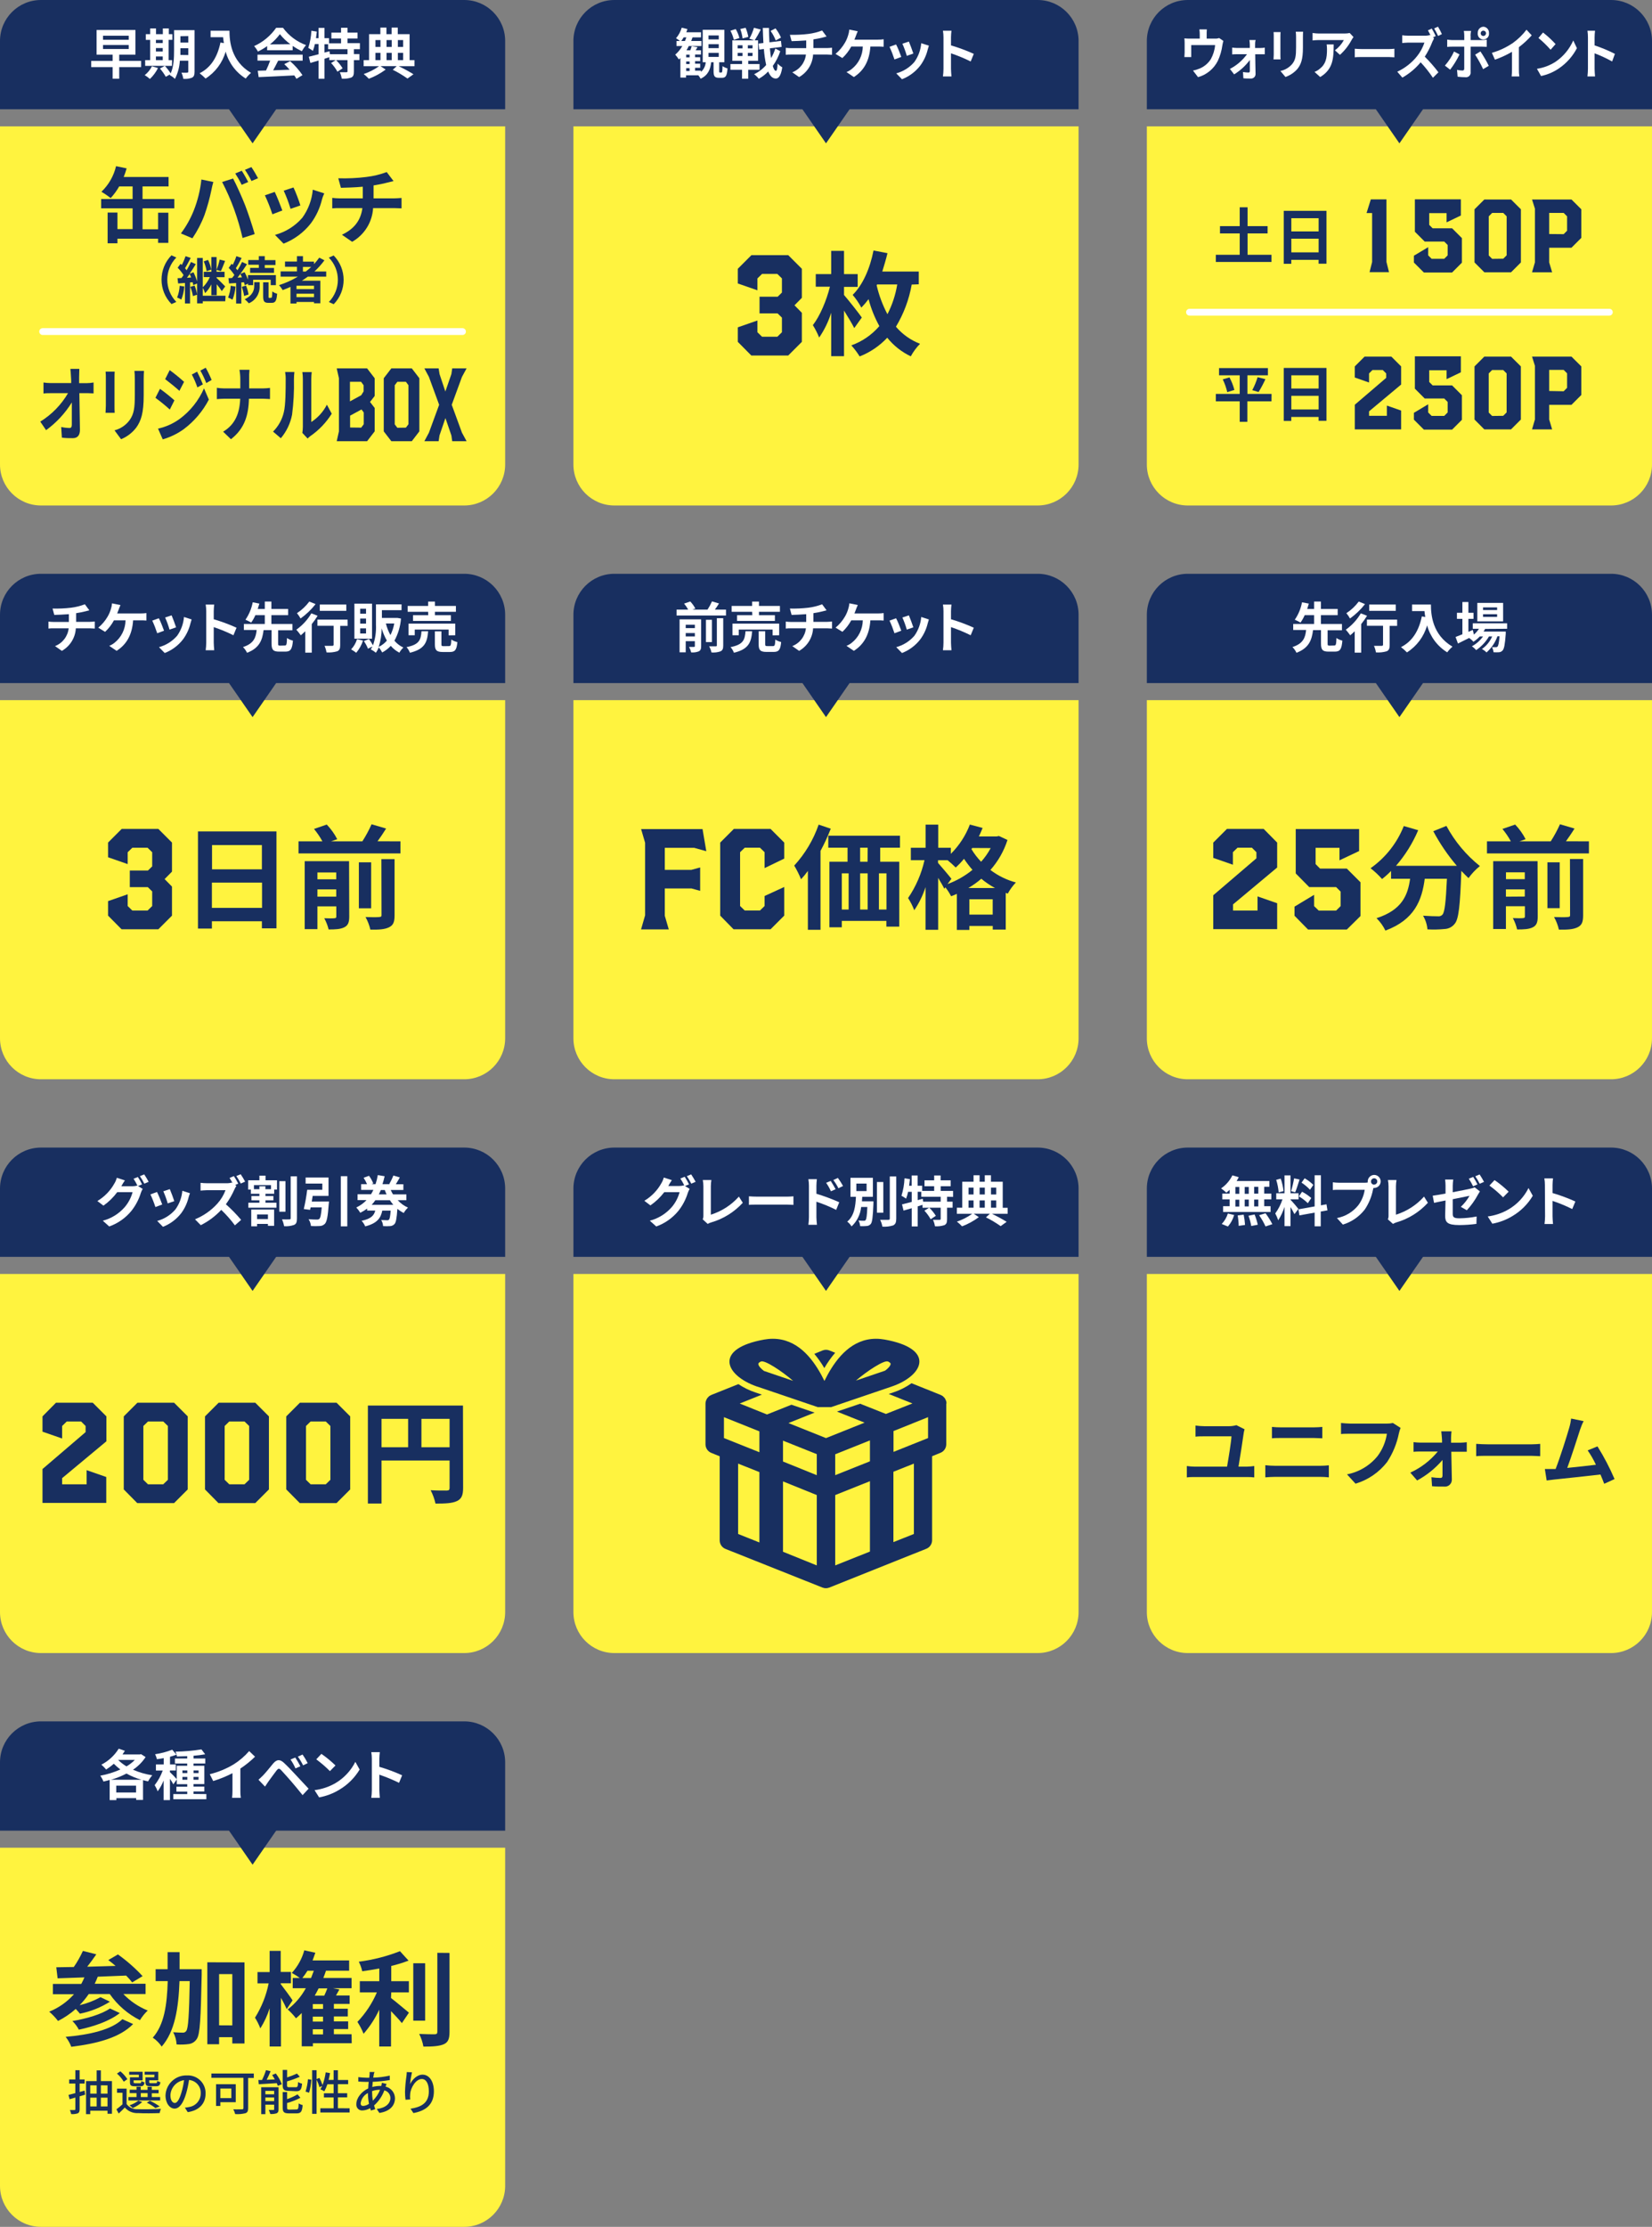 <?xml version="1.0" encoding="UTF-8"?>
<svg id="_レイヤー_1" data-name="レイヤー_1" xmlns="http://www.w3.org/2000/svg" width="484" height="652" viewBox="0 0 484 652">
  <rect x="0" y="0" width="484" height="652" fill="#808080" stroke="none"/>
  <defs>
    <style>
      .cls-1 {
        isolation: isolate;
      }

      .cls-2 {
        fill: #fff;
      }

      .cls-3 {
        fill: #182f60;
      }

      .cls-4 {
        fill: none;
        stroke: #fff;
        stroke-linecap: round;
        stroke-miterlimit: 10;
        stroke-width: 2px;
      }

      .cls-5 {
        fill: #fff33f;
      }
    </style>
  </defs>
  <g id="_レイヤー_2" data-name="レイヤー_2">
    <g id="_レイヤー_1-2" data-name="レイヤー_1-2">
      <path class="cls-5" d="M0,37h148v99c0,6.63-5.37,12-12,12H12c-6.63,0-12-5.37-12-12V37h0Z"/>
      <path class="cls-3" d="M12,0h124c6.63,0,12,5.37,12,12v20H0V12C0,5.37,5.37,0,12,0Z"/>
      <polygon class="cls-3" points="84 27.53 74 41.97 64 27.53 84 27.53"/>
      <g class="cls-1">
        <path class="cls-3" d="M41.76,67.13h4.56v-4.85h3v8.83h-3v-1.22h-11.91v1.34h-2.88v-9h2.88v4.85h4.44v-6.08h-9.21v-2.73h9.21v-3.69h-3.93c-.7,1.23-1.53,2.38-2.5,3.42-.86-.68-1.76-1.3-2.71-1.85,2.13-2.03,3.62-4.64,4.29-7.5l3.1.65c-.24.86-.53,1.7-.86,2.52h13.15v2.76h-7.63v3.69h9.31v2.73h-9.31v6.13Z"/>
        <path class="cls-3" d="M59,52.56l3.5.72c-.21.7-.48,1.87-.57,2.4-.51,2.45-1.18,4.87-2,7.23-.91,2.42-2.11,4.72-3.56,6.86l-3.37-1.42c1.54-2.05,2.8-4.29,3.75-6.67,1.16-2.92,1.92-5.99,2.25-9.12ZM65.09,53.28l3.2-1c1,1.85,2.64,5.54,3.55,7.87.84,2.16,2.11,6,2.78,8.38l-3.55,1.15c-.66-2.87-1.5-5.7-2.5-8.47-.99-2.72-2.16-5.36-3.49-7.93h0ZM72.73,53.28l-1.92.84c-.56-1.15-1.19-2.26-1.88-3.33l1.9-.8c.59.89,1.43,2.4,1.89,3.29h0ZM75.61,52.18l-1.93.82c-.56-1.14-1.2-2.24-1.92-3.28l1.89-.8c.63.91,1.51,2.42,1.95,3.26h0Z"/>
        <path class="cls-3" d="M82.72,61.63l-2.92,1.11c-.61-1.89-1.35-3.75-2.19-5.55l2.88-1c.6,1.2,1.75,4.1,2.23,5.44ZM94.34,58.39c-.61,2.53-1.71,4.91-3.26,7-2.08,2.67-4.85,4.72-8,5.95l-2.52-2.57c3.11-.83,5.89-2.57,8-5,1.76-2.41,2.82-5.26,3.08-8.23l3.36,1.08c-.37.79-.52,1.29-.66,1.77ZM88,60.15l-2.88,1c-.54-1.82-1.21-3.6-2-5.32l2.86-.94c.54,1.03,1.71,4.11,2.02,5.26Z"/>
        <path class="cls-3" d="M107.3,51.82c2.05-.24,4.07-.72,6-1.44l2,2.64c-.82.21-1.44.36-1.85.45-1.15.32-2.59.58-4,.82v3.79h6c.51,0,1.64-.07,2.19-.12v3.04c-.65,0-1.47-.07-2.11-.07h-6.22c-.24,4.12-2.55,7.83-6.14,9.87l-3-2.07c3.62-1.68,5.54-4.25,6-7.8h-6.6c-.72,0-1.61,0-2.23.07v-3.06c.73.08,1.46.13,2.2.14h6.75v-3.41c-2.31.22-4.8.27-6.41.32l-.77-2.79c2.74.08,5.47-.04,8.19-.38Z"/>
        <path class="cls-3" d="M50.25,74.77l1.41.63c-3.53,3.62-3.53,9.38,0,13l-1.41.63c-3.9-3.96-3.9-10.33,0-14.29v.03Z"/>
        <path class="cls-3" d="M54,83.89c-.09,1.31-.39,2.61-.88,3.83-.39-.24-.8-.44-1.23-.6.44-1.1.69-2.27.75-3.45l1.36.22ZM66,88.2h-6.6v.62h-1.65v-5.82l-1.12.49c-.05-.29-.11-.57-.19-.85l-.76.06v6.15h-1.49v-6l-2,.15-.18-1.54,1.17-.06c.2-.26.41-.56.6-.86-.5-.78-1.08-1.5-1.73-2.16l.85-1.14c.12.1.24.22.36.34.44-.83.81-1.69,1.11-2.58l1.5.52c-.53,1-1.14,2.2-1.66,3,.17.19.33.4.47.61.49-.84.94-1.7,1.28-2.43l1.4.64c-.55.91-1.19,1.91-1.84,2.84l1.16-.47c.44.87.8,1.77,1.07,2.71v-6.89h1.65v8.6c.88-.86,1.59-1.88,2.08-3h-1.78v-1.55h2.22v-4.32h1.53v4.32h2.34v1.58h-2.34v.22c.64.55,2.17,2.1,2.53,2.48l-1,1.37c-.32-.52-.93-1.34-1.49-2v3.2h-1.57v-3.17c-.46.95-1.08,1.82-1.82,2.57-.18-.55-.42-1.08-.7-1.58v2.34h6.68l-.08,1.61ZM56,81.24c-.13-.34-.27-.68-.44-1-.27.39-.52.76-.79,1.1l1.23-.1ZM57,83.61c.36.86.62,1.76.75,2.68l-1.23.4c-.15-.92-.41-1.83-.77-2.69l1.25-.39ZM60.55,79.4c-.17-.99-.45-1.95-.85-2.87l1.25-.43c.44.89.75,1.84.94,2.82l-1.34.48ZM65.95,76.4c-.41,1-.87,2.23-1.25,3l-1.25-.4c.38-.97.69-1.98.91-3l1.59.4Z"/>
        <path class="cls-3" d="M69,83.91c-.1,1.32-.4,2.61-.88,3.84-.41-.25-.84-.46-1.29-.63.44-1.1.7-2.27.76-3.45l1.41.24ZM70.7,82.7v6.17h-1.52v-6l-2.07.13-.18-1.54,1.07-.07c.24-.28.46-.57.67-.87-.49-.75-1.05-1.45-1.67-2.09l.86-1.2c.1.11.22.21.34.32.41-.82.77-1.67,1.05-2.55l1.54.54c-.53,1-1.14,2.2-1.69,3,.17.18.33.38.48.58.49-.78.94-1.59,1.34-2.42l1.44.67c-.82,1.25-1.83,2.73-2.77,3.92l1.3-.08c-.15-.32-.31-.65-.48-1l1.25-.52c.39.7.73,1.43,1,2.19v-1.33h8.17v2.94h-1.52v-1.57h-5.15v1.57h-1.47v-.44l-1,.47c0-.25-.13-.55-.22-.88l-.77.06ZM72.07,83.61c.35.84.61,1.72.75,2.62l-1.31.43c-.12-.91-.35-1.8-.68-2.66l1.24-.39ZM74.48,82.61h1.59v1.19c.09,2.17-1.17,4.16-3.17,5-.36-.43-.77-.83-1.21-1.18,2.44-1.16,2.79-2.79,2.79-3.88v-1.13ZM75.82,77.52h-3.09v-1.39h3.09v-1.13h1.75v1.16h3.14v1.44h-3.14v.86h2.71v1.43h-7v-1.46h2.55v-.91ZM79.46,87.18c.21,0,.28-.24.31-1.85.43.31.91.54,1.42.66-.15,2.13-.55,2.68-1.56,2.68h-1c-1.26,0-1.53-.48-1.53-2v-4.01h1.59v4.11c0,.4,0,.46.23.46l.54-.05Z"/>
        <path class="cls-3" d="M90.19,81c-.58.42-1.15.81-1.75,1.19h5.41v6.61h-1.85v-.39h-5.13v.45h-1.77v-4.86c-.74.33-1.52.66-2.28.94-.31-.52-.66-1.01-1.07-1.46,1.93-.61,3.78-1.44,5.52-2.48h-5.06v-1.54h4.79v-1.35h-3.5v-1.54h3.5v-1.57h1.76v1.6h3.24v.73c.55-.59,1.06-1.23,1.53-1.89l1.52.78c-.87,1.18-1.85,2.28-2.93,3.27h3.45v1.51h-5.38ZM92,83.66h-5.13v1h5.13v-1ZM92,87v-1h-5.13v1h5.13ZM88.76,79.5h.82c.56-.43,1.1-.88,1.6-1.35h-2.43v1.35Z"/>
        <path class="cls-3" d="M97.75,89.06l-1.41-.63c3.53-3.62,3.53-9.38,0-13l1.41-.63c3.9,3.96,3.9,10.33,0,14.29v-.03Z"/>
        <path class="cls-3" d="M23.18,110.46v1.72h2.31c.64,0,1.29-.07,1.92-.19v3.19c-.59,0-1.29-.07-1.79-.07h-2.37c.06,3.51.13,7.51.17,10.75,0,1.54-.67,2.43-2.07,2.43-1.13,0-2.16,0-3.22-.15l-.2-3.12c.81.18,1.63.28,2.46.29.46,0,.65-.31.65-1v-6.48c-1.96,3.17-4.52,5.93-7.54,8.12l-1.7-2.5c3.35-2.07,6.14-4.93,8.13-8.33h-5.09c-.66,0-1.46,0-2.1.1v-3.22c.66.1,1.33.15,2,.16h6.12c0-.62,0-1.2-.06-1.72-.05-1-.11-1.8-.18-2.43h2.62c-.02.77-.06,1.7-.06,2.45Z"/>
        <path class="cls-3" d="M33.55,110.67v8.11c0,.6,0,1.54.05,2.09h-2.68c0-.45.09-1.39.09-2.11v-8.09c0-.45,0-1.29-.07-1.85h2.66c-.04.56-.05,1.08-.05,1.85ZM42.1,111.03v4.75c0,5.16-.77,7.4-2.14,9.36-1.16,1.54-2.71,2.73-4.49,3.46l-1.92-2.6c1.78-.46,3.34-1.52,4.43-3,1.28-1.8,1.52-3.6,1.52-7.35v-4.65c0-.8-.03-1.6-.11-2.4h2.79c-.04.7-.08,1.47-.08,2.4v.03Z"/>
        <path class="cls-3" d="M51.1,117.22l-1.35,2.69c-1.34-1.22-2.75-2.36-4.21-3.43l1.33-2.64c1.47,1.05,2.88,2.18,4.23,3.38ZM52.58,122.7c3.15-2.31,5.63-5.42,7.19-9l1.42,3.3c-1.77,3.39-4.27,6.34-7.33,8.64-1.87,1.35-3.96,2.36-6.18,3l-1.38-3.14c2.26-.5,4.4-1.45,6.28-2.8ZM53.93,111.8l-1.37,2.64c-1-.94-3-2.54-4.17-3.43l1.33-2.64c1.46,1.07,2.87,2.21,4.21,3.43ZM59.44,112.54l-1.61.89c-.44-1.3-.98-2.56-1.63-3.77l1.55-.84c.52,1.01,1.25,2.62,1.69,3.72ZM62,111.25l-1.57.91c-.48-1.26-1.06-2.48-1.73-3.65l1.57-.84c.65,1.16,1.23,2.35,1.73,3.58Z"/>
        <path class="cls-3" d="M70.16,108.27h2.93c-.09.94-.12,1.89-.09,2.83v2.62h4.1c.67-.01,1.34-.06,2-.14v3.26c-.39,0-1.3-.1-2-.1h-4.17c-.11,4.83-1.28,8.76-5.27,11.86l-2.29-2.21c3.62-2.13,4.86-5.59,5-9.65h-4.7c-.82,0-1.56.08-2.13.12v-3.31c.68.1,1.36.16,2.05.17h4.81v-2.64c0-.94-.08-1.88-.24-2.81Z"/>
        <path class="cls-3" d="M83.17,120.63c.51-2.06.53-6.6.53-9.5.02-.74-.04-1.48-.16-2.21h2.71c-.08.72-.13,1.45-.13,2.18.08,3.45-.11,6.9-.55,10.32-.49,2.54-1.62,4.91-3.29,6.89l-2.28-1.94c1.58-1.57,2.68-3.57,3.17-5.74ZM88.73,125v-14c0-.69-.05-1.38-.15-2.06h2.75c-.08.68-.13,1.37-.13,2.06v12.56c1.94-1.26,3.52-3.01,4.57-5.07l1.42,2.64c-1.62,2.59-3.75,4.82-6.26,6.55-.3.21-.56.45-.8.72l-1.55-1.65c.09-.58.14-1.16.15-1.75Z"/>
        <path class="cls-3" d="M99.3,126.3v-15.56l-.65-2.88h8.9l2.22,2.88v5.2l-1.36,1.75,1.36,1.76v6.85l-2.22,2.88h-8.9l.65-2.88ZM105.83,115.72l.7-1.12v-1.81l-.74-1h-3.26v5.73l3.3-1.8ZM105.83,125.21l.74-1v-3.44l-.66-.88-3.34,1.81v3.47l3.26.04Z"/>
        <path class="cls-3" d="M112.43,126.3v-15.56l2.22-2.88h6l2.21,2.88v15.56l-2.21,2.88h-6l-2.22-2.88ZM118.92,125.21l.75-1v-11.42l-.75-1h-2.51l-.76,1v11.46l.76,1,2.51-.04Z"/>
        <path class="cls-3" d="M125.66,126.7l3-8.18-3-8.18-1.33-2.48h4.18l.27,1.68,1.7,5.09,1.77-5.11.24-1.66h4.21l-1.35,2.48-3,8.18,3,8.18,1.35,2.48h-4.21l-.24-1.68-1.75-5.09-1.74,5.09-.25,1.68h-4.18l1.33-2.48Z"/>
      </g>
      <g class="cls-1">
        <path class="cls-2" d="M41.34,19.65h-6.41v3.4h-1.93v-3.4h-6.28v-1.81h6.28v-1.84h-4.7v-7.22h11.38v7.22h-4.75v1.83h6.41v1.82ZM30.18,11.65h7.53v-1.19h-7.53v1.19ZM30.18,14.35h7.53v-1.17h-7.53v1.17Z"/>
        <path class="cls-2" d="M46.29,19.92c-.6,1.2-1.4,2.28-2.37,3.2-.47-.42-.98-.79-1.52-1.12.89-.69,1.61-1.58,2.11-2.59l1.78.51ZM50.38,19.28h-7.85v-1.67h1.47v-5.93h-1.28v-1.68h1.28v-1.68h1.71v1.68h2v-1.68h1.75v1.68h1.04v1.67h-1.09v5.93h1l-.03,1.68ZM45.68,11.68v.93h2v-.93h-2ZM45.68,15.07h2v-1h-2v1ZM45.68,17.61h2v-1.08h-2v1.08ZM57,21c0,.94-.18,1.44-.74,1.74-.81.32-1.69.43-2.56.34-.09-.63-.28-1.24-.54-1.81.69.05,1.46,0,1.68,0s.32-.08.32-.33v-3.17h-2.47c-.1,1.86-.59,3.67-1.44,5.33-.44-.45-.95-.82-1.51-1.1,0-.1.12-.18.16-.27l-1.32.75c-.5-.86-1.07-1.67-1.72-2.42l1.44-.78c.63.69,1.2,1.43,1.7,2.21.93-2,1-4.71,1-6.79v-5.87h6v12.17ZM55.16,16.12v-2h-2.3v1.97l2.3.03ZM52.86,10.6v1.87h2.3v-1.91l-2.3.04Z"/>
        <path class="cls-2" d="M67.23,9c0,3,.43,8.87,6.32,12.34-.58.49-1.1,1.05-1.55,1.66-2.89-1.79-4.99-4.61-5.89-7.89-.93,3.26-3.03,6.07-5.89,7.89-.54-.56-1.12-1.08-1.74-1.55,3.33-1.68,5.23-4.77,6.11-9l1,.18c-.11-.61-.18-1.19-.23-1.73h-3.66v-1.9h5.53Z"/>
        <path class="cls-2" d="M78.27,13.5c-.85.61-1.76,1.14-2.7,1.6-.31-.58-.68-1.12-1.12-1.6,2.6-1.17,4.83-3.03,6.46-5.36h2c1.7,2.32,4.06,4.08,6.76,5.07-.48.55-.89,1.15-1.24,1.79-.93-.45-1.83-.97-2.69-1.55v1.26h-7.47v-1.21ZM75.44,16h13.23v1.76h-7.17c-.46.94-1,1.93-1.47,2.83l4.82-.18c-.49-.57-1.02-1.12-1.57-1.63l1.72-.88c1.38,1.21,2.59,2.59,3.62,4.1l-1.77,1.08c-.19-.35-.41-.68-.64-1-3.76.21-7.71.37-10.43.5l-.26-1.86,2.42-.08c.45-.94.86-1.91,1.21-2.89h-3.71v-1.75ZM85.06,12.93c-1.15-.83-2.18-1.82-3.06-2.93-.83,1.13-1.81,2.14-2.92,3l5.98-.07Z"/>
        <path class="cls-2" d="M103.68,14.4v1.44h1.62v1.76h-1.62v3.34c0,1-.16,1.47-.8,1.78-.89.28-1.82.39-2.75.32-.1-.65-.3-1.29-.58-1.89h1.92c.25,0,.34-.06.34-.27v-3.28h-3.35c.74.72,1.38,1.52,1.92,2.4l-1.52,1c-.51-.93-1.13-1.78-1.86-2.55l1.38-.85h-1.9v-.85l-1.41.45v5.87h-1.74v-5.34l-2.4.7-.45-1.82c.78-.18,1.78-.44,2.85-.72v-3h-1.07c-.14.68-.34,1.35-.6,2-.42-.32-.87-.61-1.34-.86.52-1.63.83-3.32.91-5.03l1.59.25c-.07.67-.15,1.31-.24,1.92h.75v-3h1.74v3h1.33v1.51h3.52v-1.4h-2.83v-1.73h2.83v-1.42h1.89v1.42h2.94v1.73h-2.94v1.36h3.63v1.76h-1.76ZM101.81,14.4h-5.68v-1.46h-1.06v2.45l1.47-.39.13.87h5.14v-1.47Z"/>
        <path class="cls-2" d="M121.44,19.39h-4.61c1.48.71,2.92,1.49,4.31,2.35l-1.76,1.26c-1.37-.97-2.81-1.83-4.31-2.57l1.15-1.06h-4.73l1.5,1c-1.51,1.12-3.17,2.03-4.93,2.69-.46-.5-.96-.96-1.5-1.38,1.6-.54,3.12-1.32,4.5-2.3h-4.52v-1.78h1.59v-7.6h3.31v-1.92h1.78v1.92h1.52v-1.92h1.8v1.92h3.46v7.6h1.44v1.79ZM110,11.73v2h1.47v-2h-1.47ZM110,17.6h1.47v-2.13h-1.47v2.13ZM113.25,11.73v2h1.52v-2h-1.52ZM114.77,15.47h-1.52v2.13h1.52v-2.13ZM116.57,11.73v2h1.54v-2h-1.54ZM116.57,17.6h1.54v-2.13h-1.54v2.13Z"/>
      </g>
      <line class="cls-4" x1="12.5" y1="97.08" x2="135.5" y2="97.08"/>
      <path class="cls-5" d="M336,37h148v99c0,6.63-5.37,12-12,12h-124c-6.63,0-12-5.37-12-12V37h0Z"/>
      <path class="cls-3" d="M348,0h124c6.63,0,12,5.37,12,12v20h-148V12c0-6.63,5.37-12,12-12Z"/>
      <polygon class="cls-3" points="420 27.53 410 41.97 400 27.53 420 27.53"/>
      <g class="cls-1">
        <path class="cls-3" d="M372.52,74.6v2.1h-16.31v-2.1h7v-6.26h-5.78v-2.13h5.78v-5.52h2.3v5.52h5.87v2.13h-5.87v6.26h7.01Z"/>
        <path class="cls-3" d="M388.63,61.73v15.48h-2.31v-1.13h-8v1.16h-2.21v-15.51h12.52ZM378.33,63.89v3.87h8v-3.87h-8ZM386.33,73.89v-4h-8v4h8Z"/>
        <path class="cls-3" d="M372.52,117.5h-7.07v6h-2.24v-6h-7v-2.16h7v-5.45h-6.06v-2.12h14.32v2.12h-6v5.45h7.07l-.02,2.16ZM360.21,110.5c.62,1.16,1.11,2.39,1.44,3.67l-2.09.65c-.3-1.3-.74-2.55-1.32-3.75l1.97-.57ZM366.88,114.24c.65-1.21,1.17-2.49,1.57-3.8l2.29.58c-.59,1.29-1.25,2.55-2,3.76l-1.86-.54Z"/>
        <path class="cls-3" d="M388.63,107.73v15.48h-2.31v-1.13h-8v1.16h-2.21v-15.51h12.52ZM378.33,109.89v3.87h8v-3.87h-8ZM386.33,119.89v-4h-8v4h8Z"/>
      </g>
      <g class="cls-1">
        <path class="cls-3" d="M402,76.71v-14.33h-1.63l1.25-4h4.58v18.3l.75,3h-5.7l.75-2.97Z"/>
        <path class="cls-3" d="M414.24,76.87v-2l4.19-2.5v2.4l1,1h3.7l1-1v-3.04l-1-1h-5.72l-2.88-2.88v-9.48h13.47v4.73l-4.18,2v-2.7h-5.09v3.44l1,1h5.7l2.88,2.88v7.19l-2.88,2.88h-8.26l-2.93-2.92Z"/>
        <path class="cls-3" d="M432,76.84v-15.56l2.88-2.87h7.83l2.88,2.87v15.56l-2.88,2.88h-7.83l-2.88-2.88ZM440.42,75.75l1-1v-11.41l-1-1h-3.25l-1,1v11.45l1,1,3.25-.04Z"/>
        <path class="cls-3" d="M449.7,76.82v-15.72l-.85-2.69h11.56l2.88,2.87v8.37l-2.88,2.88h-6.53v4.31l.86,2.88h-5.89l.85-2.9ZM458.12,68.56l1-1v-4.22l-1-1h-4.24v6.18l4.24.04Z"/>
        <path class="cls-3" d="M396.93,118.5l9.19-7.86v-1.3l-1-1h-3.02l-1,1v2.66l-4.18-1.47v-3.25l2.87-2.87h7.84l2.87,2.87v5.31l-9.4,7.85v1.31h5.22v-3l4.18,1.46v5.52h-13.57v-7.23Z"/>
        <path class="cls-3" d="M414.24,122.87v-2l4.19-2.5v2.4l1,1h3.7l1-1v-3.09l-1-1h-5.72l-2.88-2.88v-9.48h13.47v4.69l-4.18,2v-2.61h-5.09v3.44l1,1h5.7l2.88,2.88v7.19l-2.88,2.88h-8.26l-2.93-2.92Z"/>
        <path class="cls-3" d="M432,122.84v-15.56l2.87-2.87h7.83l2.88,2.87v15.56l-2.88,2.88h-7.83l-2.87-2.88ZM440.41,121.75l1-1v-11.41l-1-1h-3.25l-1,1v11.45l1,1,3.25-.04Z"/>
        <path class="cls-3" d="M449.7,122.82v-15.72l-.85-2.69h11.56l2.88,2.87v8.37l-2.88,2.88h-6.53v4.31l.86,2.88h-5.89l.85-2.9ZM458.12,114.56l1-1v-4.26l-1-1h-4.24v6.18l4.24.08Z"/>
      </g>
      <g class="cls-1">
        <path class="cls-2" d="M353.53,10.08v1.23h2.47c.4.02.8-.04,1.18-.18l1.24.85c-.12.42-.22.85-.29,1.28-.21,1.57-.66,3.09-1.32,4.53-1.17,2.35-3.28,4.1-5.81,4.8l-1.48-1.92c.68-.14,1.35-.35,2-.62,1.33-.57,2.46-1.52,3.23-2.74.7-1.27,1.13-2.67,1.25-4.11h-7v3.52h-2c0-.4.07-.91.07-1.35v-2.76c0-.46-.02-.92-.07-1.38.48.06.97.08,1.45.08h3.05v-1.23c0-.49-.03-.98-.11-1.47h2.19c-.04.49-.06.98-.05,1.47Z"/>
        <path class="cls-2" d="M367.71,13.05v1h1.68c.39,0,.78-.04,1.17-.1v1.94h-2.81c0,1.9.09,4.08.1,5.71.05.72-.49,1.35-1.22,1.4-.05,0-.1,0-.14,0-.69,0-1.57,0-2.21-.08l-.11-1.83c.54.09,1.08.14,1.63.15.28,0,.38-.18.38-.5v-3.17c-1.26,1.68-2.82,3.11-4.6,4.21l-1.24-1.6c1.98-1.02,3.69-2.5,5-4.3h-3c-.42,0-.93,0-1.34.06v-2c.43.06.86.09,1.29.1h3.88v-1c0-.33-.06-.89-.12-1.32h1.84c-.16.39-.18.9-.18,1.33Z"/>
        <path class="cls-2" d="M375.13,10.62v5.38c0,.4,0,1,.05,1.39h-2.07c0-.3.07-.93.07-1.41v-5.36c0-.3,0-.86-.05-1.23h2.05c-.03.37-.05.72-.05,1.23ZM381.73,10.86v3.14c0,3.44-.6,4.93-1.66,6.24-.94,1.05-2.13,1.84-3.46,2.3l-1.48-1.76c1.33-.27,2.53-.98,3.42-2,1-1.2,1.17-2.4,1.17-4.9v-3c0-.53-.02-1.07-.09-1.6h2.15c-.03.43-.05.94-.05,1.58Z"/>
        <path class="cls-2" d="M396,11.68c-.88,1.65-2.03,3.13-3.42,4.38l-1.48-1.33c1.08-.79,1.98-1.82,2.62-3h-7.42c-.6,0-1.07.05-1.74.11v-2.19c.57.1,1.16.15,1.74.16h7.67c.49,0,.98-.04,1.46-.15l1.12,1.19c-.21.26-.39.54-.55.83ZM386.8,22.57l-1.67-1.52c.55-.21,1.05-.5,1.5-.88,1.8-1.4,2.15-3.1,2.15-5.72,0-.48-.03-.96-.1-1.44h2.06c-.03,3.99-.1,7.23-3.97,9.56h.03Z"/>
        <path class="cls-2" d="M399.21,14.37h7.65c.67,0,1.3-.07,1.67-.1v2.51c-.35,0-1.07-.08-1.67-.08h-7.65c-.81,0-1.76,0-2.29.08v-2.51c.51.05,1.55.1,2.29.1Z"/>
        <path class="cls-2" d="M420.64,10.56l-.81.38.33.27c-.18.32-.35.66-.5,1-.59,1.54-1.34,3.01-2.23,4.39,1.44,1.43,2.78,2.95,4,4.57l-1.62,1.6c-1.07-1.61-2.27-3.12-3.59-4.53-1.49,1.81-3.31,3.33-5.36,4.48l-1.49-1.72c2.28-1.06,4.28-2.63,5.84-4.6.93-1.18,1.64-2.5,2.12-3.92h-4.83c-.6,0-1.38.1-1.68.12v-2.27c.56.08,1.12.12,1.68.12h5c.49.02.99-.05,1.46-.2l.17.15c-.24-.51-.52-1.07-.78-1.51l1.13-.52c.43.71.82,1.44,1.16,2.19ZM422.45,9.98l-1.12.55c-.34-.76-.73-1.49-1.16-2.2l1.13-.52c.43.71.81,1.44,1.15,2.19v-.02Z"/>
        <path class="cls-2" d="M424.86,20.4l-1.54-1.19c1.09-1.23,2-2.62,2.68-4.12l1.61.84c-.76,1.58-1.68,3.08-2.75,4.47ZM430.86,10.45v1.28h3.31c.47,0,.94-.04,1.41-.12v2.1c-.45,0-1-.05-1.39-.05h-3.33v7.44c.1.73-.42,1.41-1.15,1.51-.11.01-.22.02-.33,0-.78,0-1.56-.05-2.33-.15l-.17-2c.52.11,1.05.18,1.58.19.37,0,.52-.16.53-.58v-6.41h-3.61c-.46,0-.92.02-1.38.07v-2.13c.46.07.92.12,1.38.13h3.62v-1.28c0-.47-.05-.94-.12-1.4h2.12c-.07.23-.17,1-.17,1.4h.03ZM436.2,19.25l-1.68,1c-.67-1.47-1.46-2.89-2.34-4.25l1.55-.94c.9,1.34,1.72,2.74,2.44,4.19h.03ZM434.6,7.82c.96.06,1.7.89,1.64,1.86.12.91-.51,1.74-1.42,1.87s-1.74-.51-1.87-1.42c-.02-.15-.02-.3,0-.45-.06-.96.66-1.79,1.62-1.86h.03ZM434.6,10.54c.45-.02.79-.4.77-.85,0,0,0,0,0-.01-.04-.43-.43-.74-.86-.7-.43.04-.74.43-.7.86.04.4.38.7.78.7Z"/>
        <path class="cls-2" d="M443.23,12.59c1.52-1.09,2.87-2.4,4-3.89l1.53,1.65c-1.14,1.27-2.4,2.44-3.76,3.47v6.47c-.02.7.03,1.4.13,2.09h-2.25c.07-.69.1-1.39.1-2.09v-5.12c-1.58.93-3.26,1.7-5,2.3l-.89-2c2.19-.63,4.26-1.6,6.14-2.88Z"/>
        <path class="cls-2" d="M455.75,18.08c2.28-1.55,4.07-3.71,5.18-6.23l1.07,2.26c-1.23,2.36-3.03,4.39-5.23,5.89-1.59,1.1-3.39,1.87-5.28,2.26l-1.2-2.12c1.95-.28,3.81-.99,5.46-2.06ZM455.75,12.91l-1.46,1.66c-1.09-1.24-2.28-2.4-3.56-3.45l1.34-1.6c1.32,1.02,2.55,2.16,3.68,3.39Z"/>
        <path class="cls-2" d="M465.23,10.94c0-.65-.04-1.3-.14-1.94h2.22c-.08.64-.12,1.28-.13,1.92v2.37c2.04.68,4.03,1.5,5.95,2.48l-.81,2.23c-1.65-.92-3.37-1.72-5.14-2.39v4.53c0,.47.07,1.59.13,2.24h-2.22c.09-.74.13-1.49.14-2.24v-9.2Z"/>
      </g>
      <line class="cls-4" x1="348.5" y1="91.41" x2="471.5" y2="91.41"/>
      <path class="cls-5" d="M0,205h148v99c0,6.63-5.37,12-12,12H12c-6.63,0-12-5.37-12-12v-99h0Z"/>
      <path class="cls-3" d="M12,168h124c6.63,0,12,5.37,12,12v20H0v-20c0-6.63,5.37-12,12-12Z"/>
      <polygon class="cls-3" points="84 195.53 74 209.97 64 195.53 84 195.53"/>
      <g class="cls-1">
        <path class="cls-2" d="M20.86,177.93c1.37-.17,2.71-.51,4-1l1.31,1.76-1.17.31c-.89.22-1.79.4-2.69.53v2.54h4c.35,0,1.11-.06,1.46-.1v2.07c-.43,0-1-.07-1.41-.07h-4.14c-.15,2.75-1.7,5.24-4.1,6.6l-2-1.4c2.2-.85,3.74-2.86,4-5.2h-4.42c-.49,0-1.08,0-1.5.07v-2.04c.49.06.98.09,1.47.1h4.51v-2.27c-1.53.13-3.21.17-4.28.21l-.5-1.86c1.82.05,3.65-.03,5.46-.25Z"/>
        <path class="cls-2" d="M34.78,178.45c-.13.33-.28.75-.45,1.16h6.89c.56,0,1.12-.03,1.67-.11v2.19c-.59-.06-1.3-.06-1.67-.06h-2.22c-.28,4.24-1.95,7.1-4.84,8.93l-2.16-1.46c.55-.22,1.06-.51,1.52-.88,2.03-1.59,3.22-4.01,3.26-6.59h-3.4c-.67,1.26-1.55,2.4-2.59,3.37l-2-1.22c1.11-.92,2.05-2.04,2.77-3.29.4-.69.71-1.42.93-2.18.18-.53.29-1.09.33-1.65l2.48.5c-.19.39-.4.95-.52,1.29Z"/>
        <path class="cls-2" d="M48.06,184.67l-2,.74c-.41-1.26-.89-2.5-1.45-3.7l1.92-.69c.47.82,1.21,2.75,1.53,3.65ZM55.8,182.51c-.4,1.69-1.15,3.29-2.18,4.69-1.39,1.8-3.24,3.18-5.36,4l-1.68-1.72c2.07-.56,3.92-1.72,5.32-3.34,1.15-1.62,1.84-3.51,2-5.49l2.24.72c-.14.48-.24.82-.34,1.14ZM51.59,183.68l-1.92.67c-.34-1.21-.78-2.4-1.29-3.55l1.9-.63c.3.69,1.09,2.77,1.31,3.51Z"/>
        <path class="cls-2" d="M60.42,178.94c0-.64-.05-1.29-.16-1.92h2.5c-.08.64-.13,1.28-.14,1.92v2.37c2.28.67,4.51,1.5,6.68,2.48l-.91,2.21c-1.87-.93-3.8-1.72-5.77-2.39v4.53c0,.47.08,1.59.14,2.24h-2.5c.1-.74.16-1.49.16-2.24v-9.2Z"/>
        <path class="cls-2" d="M83.45,189c.48,0,.57-.31.64-2.19.52.36,1.11.62,1.73.76-.2,2.53-.71,3.22-2.2,3.22h-1.85c-1.79,0-2.21-.59-2.21-2.4v-3.89h-2.34c-.35,2.85-1.16,5.23-4.84,6.63-.3-.62-.7-1.19-1.19-1.68,3.19-1,3.79-2.84,4-5h-3.74v-1.75h6.13v-2.59h-2.76c-.33.77-.74,1.5-1.23,2.18-.54-.32-1.1-.6-1.68-.84,1.06-1.53,1.78-3.27,2.13-5.1l1.95.38c-.14.5-.3,1-.48,1.56h2.07v-2.16h1.93v2.16h4.91v1.82h-4.91v2.59h6.16v1.84h-4.19v3.89c0,.53.08.61.58.61l1.39-.04Z"/>
        <path class="cls-2" d="M93.05,180.29c-.51.85-1.08,1.67-1.71,2.44v8.36h-1.91v-6.26c-.45.43-.88.83-1.31,1.18-.4-.57-.84-1.12-1.3-1.64,1.79-1.27,3.29-2.9,4.4-4.79l1.83.71ZM92.46,176.88c-1.26,1.6-2.74,3.02-4.4,4.21-.31-.55-.66-1.07-1.06-1.56,1.4-.91,2.62-2.06,3.62-3.4l1.84.75ZM101.86,183.25h-2.19v5.61c0,1-.19,1.55-.89,1.84-1.01.29-2.07.4-3.12.32-.11-.67-.3-1.31-.58-1.93h2.26c.26,0,.4-.07.4-.31v-5.56h-4.74v-1.81h8.84l.02,1.84ZM101.46,178.85h-7.77v-1.85h7.77v1.85Z"/>
        <path class="cls-2" d="M106.36,187.55c-.43,1.31-1.11,2.53-2,3.58-.47-.36-.97-.7-1.49-1,.81-.85,1.4-1.88,1.73-3l1.76.42ZM109,187h-5.17v-10.25h5.17v10.25ZM107.24,178.23h-1.71v1.46h1.71v-1.46ZM107.24,181.1h-1.71v1.49h1.71v-1.49ZM107.24,183.99h-1.71v1.49h1.71v-1.49ZM117.48,181.11c-.17,2.27-.83,4.48-1.92,6.48.71.85,1.61,1.54,2.62,2-.47.44-.86.95-1.18,1.51-.95-.5-1.81-1.18-2.51-2-.72.79-1.58,1.44-2.53,1.94-.26-.54-.6-1.04-1-1.49-.21.56-.49,1.08-.83,1.57-.46-.39-.98-.73-1.52-1,.19-.26.36-.54.5-.83l-1.3.64c-.31-.78-.72-1.53-1.2-2.22l1.47-.63c.45.59.85,1.21,1.19,1.87.68-1.92.98-3.96.88-6v-6h7.49v1.71h-5.75v2.26h4.53l1.06.19ZM113.34,187.55c-.65-1.13-1.16-2.32-1.52-3.57,0,1.84-.3,3.67-.87,5.42.92-.43,1.73-1.06,2.39-1.83v-.02ZM113.06,182.55c.29,1.19.74,2.33,1.33,3.4.53-1.07.91-2.22,1.12-3.4h-2.45Z"/>
        <path class="cls-2" d="M125.43,184.83c-.25,3.22-1,5.25-5.33,6.29-.23-.61-.57-1.17-1-1.65,3.8-.74,4.2-2.18,4.39-4.64h1.94ZM125.43,179.13h-6v-1.72h6v-1.27h2v1.27h6.14v1.72h-6.14v1h4.67v1.67h-11.1v-1.67h4.46l-.03-1ZM131.43,186.03v-1.7h-9.92v1.67h-1.81v-3.41h13.68v3.41l-1.95.03ZM131.53,189.17c.53,0,.62-.28.69-1.91.54.35,1.15.6,1.78.74-.21,2.31-.7,2.9-2.21,2.9h-2.06c-1.86,0-2.32-.55-2.32-2.26v-3.79h1.92v3.78c0,.49.09.56.67.56l1.53-.02Z"/>
      </g>
      <path class="cls-3" d="M31.66,268.09v-4.25l5.75-2v3.44l1.36,1.32h4.47l1.35-1.32v-4.28l-1.28-1.25h-5.28v-4.87h5.32l1.24-1.21v-4.14l-1.35-1.32h-4.47l-1.36,1.32v3.47l-5.75-2v-4.3l4-4h10.73l4,4v8.5l-2.16,2.19,2.16,2.2v8.5l-4,4h-10.77l-3.96-4Z"/>
      <path class="cls-3" d="M81,243.43v28.38h-4.27v-2.07h-14.65v2.14h-4.08v-28.45h23ZM62.12,247.43v7.1h14.61v-7.1h-14.61ZM76.77,265.82v-7.4h-14.69v7.4h14.69Z"/>
      <path class="cls-3" d="M117.32,246.34v3.53h-29.86v-3.53h7c-.7-1.29-1.53-2.5-2.46-3.63l3.73-1.29c1.22,1.27,2.26,2.72,3.07,4.29l-1.82.63h9.18c1.03-1.6,1.93-3.27,2.7-5l4.26,1.25c-.79,1.29-1.68,2.57-2.51,3.73l6.71.02ZM102.32,268.34c0,1.69-.33,2.61-1.46,3.17s-2.57.63-4.58.63c-.28-1.15-.71-2.25-1.28-3.29,1.22.06,2.54.06,3,0s.53-.13.53-.53v-2.94h-5.53v6.67h-3.73v-19.9h13l.05,16.19ZM93,255.45v2h5.51v-2h-5.51ZM98.51,262.54v-2.14h-5.51v2.14h5.51ZM108.74,265.94h-3.6v-13.46h3.6v13.46ZM111.74,251.55h3.86v16.45c0,1.95-.36,2.91-1.68,3.53s-3,.7-5.41.66c-.3-1.29-.77-2.53-1.42-3.69,1.68.07,3.4.07,4,0s.69-.13.69-.59l-.04-16.36Z"/>
      <path class="cls-5" d="M168,205h148v99c0,6.63-5.37,12-12,12h-124c-6.63,0-12-5.37-12-12v-99h0Z"/>
      <path class="cls-3" d="M180,168h124c6.63,0,12,5.37,12,12v20h-148v-20c0-6.63,5.37-12,12-12Z"/>
      <polygon class="cls-3" points="252 195.53 242 209.97 232 195.53 252 195.53"/>
      <g class="cls-1">
        <path class="cls-2" d="M212.7,178.49v1.72h-14.48v-1.72h3.4c-.34-.63-.74-1.22-1.2-1.76l1.81-.62c.6.62,1.1,1.32,1.49,2.08l-.88.3h4.45c.5-.77.94-1.57,1.31-2.41l2.06.61c-.38.62-.81,1.24-1.21,1.8h3.25ZM205.42,189.18c0,.82-.16,1.27-.71,1.54-.71.27-1.47.37-2.22.3-.13-.56-.34-1.1-.61-1.61.48.02.96.02,1.44,0,.19,0,.26-.06.26-.25v-1.43h-2.68v3.27h-1.8v-9.66h6.32v7.84ZM200.9,182.91v1h2.68v-1h-2.68ZM203.58,186.35v-1h-2.68v1h2.68ZM208.58,188h-1.75v-6.53h1.75v6.53ZM210.02,181h1.87v8c0,.95-.18,1.41-.82,1.72-.84.28-1.73.39-2.62.32-.14-.63-.37-1.24-.69-1.8h1.92c.27,0,.34-.06.34-.29v-7.95Z"/>
        <path class="cls-2" d="M220.36,184.83c-.26,3.22-1,5.25-5.33,6.29-.23-.61-.57-1.17-1-1.65,3.79-.74,4.19-2.18,4.39-4.64h1.94ZM220.36,179.13h-6v-1.72h6v-1.27h2v1.27h6.14v1.72h-6.14v1h4.67v1.67h-11.09v-1.67h4.47l-.05-1ZM226.36,186.03v-1.7h-9.92v1.67h-1.84v-3.41h13.68v3.41l-1.92.03ZM226.46,189.17c.53,0,.62-.28.69-1.91.52.34,1.1.58,1.71.72-.21,2.31-.71,2.9-2.21,2.9h-2.06c-1.86,0-2.32-.55-2.32-2.26v-3.79h1.92v3.78c0,.49.09.56.67.56h1.6Z"/>
        <path class="cls-2" d="M236.86,177.93c1.37-.17,2.71-.51,4-1l1.31,1.76-1.17.31c-.89.22-1.79.4-2.69.53v2.54h4c.35,0,1.11-.06,1.46-.1v2.07c-.43,0-1-.07-1.41-.07h-4.14c-.15,2.75-1.7,5.24-4.1,6.6l-2-1.4c2.2-.85,3.74-2.86,4-5.2h-4.4c-.49,0-1.08,0-1.5.07v-2.04c.49.06.98.09,1.47.1h4.51v-2.27c-1.53.13-3.21.17-4.28.21l-.5-1.86c1.82.05,3.64-.04,5.44-.25Z"/>
        <path class="cls-2" d="M250.78,178.45c-.13.33-.28.75-.45,1.16h6.89c.56,0,1.12-.03,1.67-.11v2.19c-.59-.06-1.3-.06-1.67-.06h-2.22c-.28,4.24-1.95,7.1-4.84,8.93l-2.16-1.46c.55-.22,1.06-.51,1.52-.88,2.03-1.59,3.22-4.01,3.26-6.59h-3.38c-.68,1.25-1.55,2.39-2.59,3.36l-2-1.22c1.11-.92,2.05-2.04,2.77-3.29.4-.69.71-1.42.93-2.18.18-.53.29-1.09.33-1.65l2.48.5c-.21.4-.42.96-.54,1.3Z"/>
        <path class="cls-2" d="M264.06,184.67l-2,.74c-.41-1.26-.89-2.5-1.45-3.7l1.92-.69c.47.82,1.21,2.75,1.53,3.65ZM271.8,182.51c-.4,1.69-1.15,3.29-2.18,4.69-1.39,1.8-3.24,3.18-5.36,4l-1.68-1.72c2.07-.56,3.92-1.72,5.32-3.34,1.15-1.62,1.84-3.51,2-5.49l2.24.72c-.14.48-.24.82-.34,1.14ZM267.59,183.68l-1.92.67c-.34-1.21-.78-2.4-1.29-3.55l1.9-.63c.3.69,1.09,2.77,1.31,3.51Z"/>
        <path class="cls-2" d="M276.42,178.94c0-.64-.05-1.29-.16-1.92h2.5c-.08.64-.13,1.28-.14,1.92v2.37c2.28.67,4.51,1.5,6.68,2.48l-.91,2.21c-1.87-.92-3.8-1.72-5.77-2.39v4.53c0,.47.08,1.59.14,2.24h-2.5c.1-.74.16-1.49.16-2.24v-9.2Z"/>
      </g>
      <path class="cls-3" d="M189,268v-21.25l-1.17-4h18l1.1,6.48-3.56-1h-8.6v6.45h7.8l2.56-.7v6.85l-2.56-.7h-7.8v8l1.17,4h-8.13l1.19-4.13Z"/>
      <path class="cls-3" d="M211,268.09v-21.39l4-4h10.76l4,4v4.69l-5.75,2.78v-4.65l-1.36-1.32h-4.46l-1.36,1.32v15.75l1.36,1.32h4.46l1.36-1.32v-2.93l5.75-2.64v8.39l-4,4h-10.84l-3.92-4Z"/>
      <path class="cls-3" d="M243.39,242.64c-.86,2.23-1.86,4.4-3,6.5v23.1h-3.7v-17.24c-.61.85-1.28,1.67-2,2.44-.56-1.38-1.23-2.72-2-4,3.18-3.47,5.62-7.55,7.16-12l3.54,1.2ZM257.88,248.19v4.12h5.58v19h-3.77v-1.68h-13.06v1.88h-3.63v-19.2h5.31v-4.12h-5.64v-3.5h21v3.5h-5.79ZM246.63,266.3h2v-10.59h-2v10.59ZM252,255.71v10.59h2.21v-10.59h-2.21ZM254.21,248.19h-2.21v4.12h2.18l.03-4.12ZM259.72,255.71h-2.21v10.59h2.21v-10.59Z"/>
      <path class="cls-3" d="M295.17,245.94c-1.04,3.24-2.74,6.23-5,8.78,2.23,1.69,4.76,2.93,7.46,3.66-.93.98-1.73,2.08-2.38,3.27l-.59-.23v10.76h-3.8v-1.06h-6.86v1.16h-3.66v-10.56c-.57.26-1.13.49-1.69.69-.47-.92-1.03-1.8-1.68-2.61l-.3.43c-.39-.82-1.09-2-1.81-3.2v15.21h-3.7v-12.5c-.77,2.4-1.88,4.68-3.3,6.76-.48-1.24-1.09-2.44-1.81-3.56,2.29-3.36,3.92-7.12,4.81-11.09h-4v-3.63h4.32v-6.77h3.7v6.77h3.69v1.78c2.45-2.43,4.35-5.36,5.58-8.58l3.73,1c-.33.83-.69,1.66-1.09,2.48h5.21l.66-.13,2.51,1.17ZM277.61,258.85c2.65-.97,5.11-2.38,7.3-4.16-.9-1.03-1.72-2.11-2.48-3.24-.74.91-1.55,1.77-2.43,2.55-.75-.76-1.55-1.47-2.38-2.14h-2.8v.79c.89,1,3.36,3.9,3.92,4.65l-1.13,1.55ZM291.5,260c-1.42-.77-2.76-1.68-4-2.71-1.18,1.02-2.45,1.92-3.79,2.71h7.79ZM290.84,267.79v-4.49h-6.84v4.49h6.84ZM284.84,248.28l-.23.33c.8,1.34,1.75,2.58,2.83,3.7,1.1-1.21,2.04-2.56,2.81-4l-5.41-.03Z"/>
      <path class="cls-5" d="M336,373h148v99c0,6.63-5.37,12-12,12h-124c-6.63,0-12-5.37-12-12v-99h0Z"/>
      <path class="cls-3" d="M348,336h124c6.63,0,12,5.37,12,12v20h-148v-20c0-6.63,5.37-12,12-12Z"/>
      <polygon class="cls-3" points="420 363.53 410 377.97 400 363.53 420 363.53"/>
      <g class="cls-1">
        <path class="cls-2" d="M360.25,348.37c-.3.29-.62.57-.95.83-.49-.45-1.01-.87-1.55-1.25,1.42-.96,2.56-2.28,3.31-3.82l1.86.54c-.18.39-.39.76-.62,1.12h9.6v1.68h-1.51v2h2.08v1.69h-2.08v2h1.86v1.69h-13.91v-1.69h1.91v-2h-2.15v-1.69h2.15v-1.1ZM357.94,358.37c.83-.87,1.44-1.92,1.8-3.07l1.84.45c-.36,1.24-.98,2.39-1.83,3.36l-1.81-.74ZM361.94,349.54h1.15v-2h-1.15v2ZM361.94,353.27h1.15v-2h-1.15v2ZM364.37,355.65c.2.99.34,1.99.4,3l-1.86.27c-.02-1.02-.12-2.04-.3-3.05l1.76-.22ZM365.86,349.54v-2h-1.19v2h1.19ZM364.67,351.23v2h1.19v-2h-1.19ZM367.57,355.59c.39.97.7,1.98.93,3l-1.91.37c-.18-1.02-.45-2.03-.81-3l1.79-.37ZM368.66,347.49h-1.22v2h1.22v-2ZM368.66,351.23h-1.22v2h1.22v-2ZM370.77,355.23c.76,1.01,1.43,2.08,2,3.2l-2,.66c-.52-1.15-1.15-2.25-1.88-3.28l1.88-.58Z"/>
        <path class="cls-2" d="M379.24,355.49c-.34-.71-.73-1.41-1.15-2.08v5.59h-1.76v-5.65c-.43,1.39-1.05,2.71-1.84,3.94-.22-.69-.52-1.36-.87-2,.92-1.26,1.63-2.66,2.12-4.14h-1.83v-1.78h2.42v-5.23h1.76v5.23h2.37v1.78h-2.37v.11c.46.46,2,2.26,2.32,2.7l-1.17,1.53ZM374.62,349.13c-.1-1.25-.34-2.49-.72-3.69l1.32-.35c.42,1.18.69,2.41.82,3.66l-1.42.38ZM380.74,345.36c-.41,1.28-.88,2.8-1.28,3.73l-1.2-.34c.38-1.23.67-2.48.88-3.74l1.6.35ZM386.95,354.73v4.32h-1.79v-4l-4.46.8-.29-1.77,4.75-.85v-9.12h1.84v8.8l1.63-.3.29,1.77-1.97.35ZM381.48,348.93c.97.5,1.87,1.12,2.69,1.84l-1,1.52c-.79-.77-1.67-1.45-2.63-2l.94-1.36ZM383.8,348.35c-.74-.79-1.57-1.49-2.48-2.08l.91-1.28c.93.53,1.79,1.18,2.55,1.94l-.98,1.42Z"/>
        <path class="cls-2" d="M402.6,344c1.05,0,1.91.86,1.91,1.91s-.86,1.91-1.91,1.91h-.21c-.05.17-.08.33-.13.48-.4,2.08-1.22,4.06-2.4,5.82-1.63,2.11-3.88,3.66-6.43,4.43l-1.74-1.92c2.48-.45,4.7-1.79,6.27-3.76.99-1.33,1.63-2.88,1.87-4.51h-7.44c-.73,0-1.5,0-1.9.07v-2.26c.63.08,1.26.12,1.9.13h7.41c.3,0,.61-.03.91-.07,0-.1,0-.2,0-.3,0-1.05.84-1.91,1.89-1.93ZM402.6,346.83c.5,0,.91-.41.91-.91h0c0-.51-.4-.92-.91-.93h0c-.51,0-.93.42-.93.93-.01.51.39.93.9.94.01,0,.02,0,.03,0v-.03Z"/>
        <path class="cls-2" d="M406.81,356v-8.67c0-.61-.06-1.23-.18-1.83h2.51c-.1.61-.15,1.22-.16,1.83v8.32c3.17-.99,6.02-2.82,8.23-5.3l1.13,1.81c-2.5,2.74-5.71,4.74-9.28,5.76-.33.1-.65.25-.94.43l-1.52-1.35c.15-.31.22-.65.21-1Z"/>
        <path class="cls-2" d="M423.51,351.49c-1.42.28-2.69.54-3.36.7l-.4-2.1c.77-.09,2.18-.33,3.76-.62v-2.27c0-.62-.04-1.23-.13-1.84h2.39c-.09.61-.14,1.22-.15,1.84v1.87c2.32-.43,4.56-.9,5.28-1.06.4-.08.78-.2,1.14-.38l1.54,1.2c-.15.22-.37.58-.52.86-.9,1.69-2.01,3.25-3.31,4.66l-1.76-1c1.01-.94,1.87-2.03,2.55-3.23l-4.92,1v4.24c0,1,.29,1.35,2,1.35,1.68-.03,3.35-.2,5-.53l-.06,2.16c-1.66.23-3.33.34-5,.35-3.63,0-4.16-.88-4.16-2.77l.11-4.43ZM432.87,346.78l-1.28.56c-.37-.77-.79-1.51-1.26-2.22l1.28-.53c.46.71.88,1.44,1.26,2.19ZM434.79,346.05l-1.28.54c-.37-.76-.8-1.49-1.28-2.19l1.27-.53c.41.61,1,1.62,1.29,2.18Z"/>
        <path class="cls-2" d="M442,354.08c2.5-1.47,4.52-3.63,5.82-6.23l1.25,2.26c-1.45,2.44-3.48,4.47-5.92,5.92-1.82,1.11-3.83,1.88-5.93,2.26l-1.35-2.12c2.16-.28,4.25-.99,6.13-2.09ZM442,348.91l-1.63,1.66c-1.24-1.26-2.58-2.41-4-3.45l1.5-1.6c1.47,1.01,2.85,2.15,4.13,3.39h0Z"/>
        <path class="cls-2" d="M452.62,346.94c0-.64-.05-1.29-.16-1.92h2.54c-.08.64-.13,1.28-.14,1.92v2.37c2.28.67,4.52,1.5,6.69,2.48l-.92,2.21c-1.87-.93-3.79-1.73-5.77-2.39v4.53c0,.47.08,1.59.14,2.24h-2.49c.1-.74.15-1.49.16-2.24l-.05-9.2Z"/>
      </g>
      <path class="cls-3" d="M364.39,419.51c-.28,2.09-1.1,7.34-1.54,9.91h2.48c.72-.02,1.43-.08,2.14-.18v3.33c-.71-.08-1.43-.12-2.14-.11h-15.33c-.69,0-1.49,0-2.28.11v-3.33c.75.11,1.52.17,2.28.18h9.5c.44-2.5,1.24-7.38,1.29-8.88h-7.94c-.92,0-1.77,0-2.59.1v-3.25c.85.11,1.71.18,2.57.19h7.27c.72,0,1.44-.11,2.14-.3l2.39,1.2c-.1.34-.18.68-.24,1.03Z"/>
      <path class="cls-3" d="M373.59,429.17h13.2c.85,0,1.69-.05,2.53-.14v3.52c-.8-.09-1.84-.14-2.53-.14h-13.2c-.9,0-2,.07-2.88.14v-3.55c.9.1,1.98.17,2.88.17ZM375.34,417.92h9.52c.92,0,1.91-.07,2.55-.13v3.33c-.66,0-1.74-.09-2.55-.09h-9.5c-.87,0-1.93,0-2.71.09v-3.33c.82.09,1.91.13,2.69.13Z"/>
      <path class="cls-3" d="M409.84,419.69c-.6,2.99-1.77,5.83-3.45,8.38-2.35,3.03-5.58,5.24-9.25,6.34l-2.5-2.73c3.55-.68,6.74-2.6,9-5.41,1.41-1.91,2.34-4.13,2.69-6.48h-10.7c-1,0-2.14,0-2.74.09v-3.24c.69.06,2,.18,2.76.18h10.62c.61.01,1.22-.05,1.82-.18l2.25,1.44c-.21.52-.38,1.06-.5,1.61Z"/>
      <path class="cls-3" d="M425.13,421v1.41h2.71c.63-.02,1.26-.06,1.89-.14v2.78h-4.53c.06,2.73.13,5.86.16,8.21,0,1.1-.88,2.01-1.99,2.01-.08,0-.16,0-.24-.01-1.11,0-2.53,0-3.57-.11l-.18-2.63c.87.13,1.76.2,2.64.21.44,0,.6-.25.6-.71v-4.55c-2.09,2.44-4.6,4.47-7.43,6l-2-2.3c3.12-1.42,5.87-3.53,8.05-6.18h-4.94c-.67,0-1.49,0-2.16.09v-2.83c.69.08,1.39.13,2.09.14h6.26c0-.51,0-1-.05-1.41s-.09-1.28-.18-1.9h3c-.08.64-.12,1.28-.13,1.92Z"/>
      <path class="cls-3" d="M436.2,422.89h12.35c1.08,0,2.09-.09,2.69-.14v3.61c-.55,0-1.73-.11-2.69-.11h-12.35c-1.31,0-2.86,0-3.71.11v-3.61c.83.07,2.51.14,3.71.14Z"/>
      <path class="cls-3" d="M462.92,418.61c-.73,2.26-2.6,8.1-3.75,11.18,2.81-.27,6.08-.64,8.4-.92-.68-1.47-1.49-2.88-2.42-4.21l2.88-1.17c1.91,3.06,3.58,6.26,5,9.57l-3.03,1.38c-.3-.78-.67-1.73-1.1-2.72-3.73.44-10.7,1.18-13.6,1.48-.57.06-1.42.18-2.16.27l-.53-3.36h3.15c1.34-3.41,3.32-9.71,4-12.1.26-.87.44-1.77.55-2.67l3.66.76c-.36.65-.7,1.5-1.05,2.51Z"/>
      <path class="cls-5" d="M0,541h148v99c0,6.63-5.37,12-12,12H12c-6.63,0-12-5.37-12-12v-99h0Z"/>
      <path class="cls-3" d="M12,504h124c6.63,0,12,5.37,12,12v20H0v-20c0-6.63,5.37-12,12-12Z"/>
      <polygon class="cls-3" points="84 531.53 74 545.97 64 531.53 84 531.53"/>
      <g class="cls-1">
        <path class="cls-2" d="M42.66,514.45c-.97,1.47-2.23,2.74-3.7,3.71,1.81.78,3.71,1.33,5.66,1.63-.48.54-.89,1.14-1.23,1.78-.51-.1-1-.23-1.49-.36v5.79h-2v-.53h-5.8v.59h-1.97v-5.9c-.61.17-1.22.33-1.83.46-.23-.61-.54-1.18-.92-1.71,2.02-.37,4-.99,5.88-1.82-.68-.52-1.32-1.08-1.92-1.68-.7.63-1.45,1.19-2.24,1.69-.43-.51-.89-.99-1.4-1.42,2.09-1.07,3.84-2.69,5.08-4.68l1.81.62c-.22.35-.45.72-.7,1.07h5.11l.32-.09,1.34.85ZM41.47,521.1c-1.54-.43-3.02-1.04-4.41-1.82-1.46.76-2.99,1.37-4.58,1.82h8.99ZM39.86,524.83v-2h-5.8v2h5.8ZM34.61,515.29c.74.73,1.56,1.36,2.45,1.89.89-.52,1.71-1.15,2.44-1.89h-4.89Z"/>
        <path class="cls-2" d="M60.46,525.29v1.51h-9.68v-1.51h4.08v-.72h-3.18v-1.44h3.18v-.73h-3.07v-1.4l-1,1.44c-.3-.56-.63-1.1-1-1.62v6.24h-1.85v-5.74c-.45,1.13-1.04,2.19-1.75,3.17-.22-.64-.52-1.24-.88-1.81,1.01-1.3,1.81-2.74,2.37-4.29h-2v-1.77h2.29v-1.86c-.68.13-1.33.24-2,.32-.12-.5-.29-.99-.52-1.46,1.71-.25,3.39-.69,5-1.32l1.26,1.45c-.62.24-1.26.44-1.9.61v2.26h1.71v1.77h-1.74v.47c.41.35,1.66,1.64,2,2.06v-3.92h3.07v-.66h-3.6v-1.47h3.6v-.67c-1,0-2.06.08-3,.09-.07-.49-.21-.97-.42-1.42,2.54-.04,5.08-.26,7.59-.66l1.09,1.43c-1.13.2-2.27.35-3.41.43v.8h3.44v1.47h-3.45v.66h3.18v5.36h-3.18v.73h3.18v1.44h-3.18v.72l3.77.04ZM53.46,519.15h1.42v-.78h-1.44l.02.78ZM54.88,521.09v-.82h-1.44v.82h1.44ZM56.71,518.37v.78h1.47v-.78h-1.47ZM58.18,520.27h-1.49v.82h1.47l.02-.82Z"/>
        <path class="cls-2" d="M68.46,516.59c1.7-1.07,3.23-2.38,4.54-3.89l1.72,1.65c-1.32,1.29-2.76,2.45-4.3,3.47v6.47c-.02.7.03,1.4.14,2.09h-2.56c.08-.69.11-1.39.11-2.09v-5.12c-1.81.94-3.7,1.71-5.65,2.3l-1-2c2.46-.6,4.82-1.57,7-2.88Z"/>
        <path class="cls-2" d="M77,519.9c.72-.73,2-2.3,3.07-3.61,1-1.12,1.89-1.3,3.14-.13,1.07,1,2.3,2.29,3.26,3.33s2.71,2.91,3.94,4.22l-1.76,1.89c-1.07-1.33-2.43-3-3.38-4.08s-2.35-2.66-2.92-3.25-.85-.48-1.32.1c-.62.8-1.76,2.38-2.39,3.24l-1,1.49-1.91-2c.41-.37.77-.72,1.27-1.2ZM88,517.15l-1.44.62c-.39-.91-.88-1.79-1.45-2.6l1.39-.58c.55.82,1.06,1.68,1.5,2.56ZM90.19,516.21l-1.39.67c-.43-.89-.95-1.75-1.53-2.55l1.37-.62c.56.8,1.06,1.63,1.5,2.5h.05Z"/>
        <path class="cls-2" d="M98.29,522.08c2.5-1.48,4.52-3.64,5.82-6.23l1.25,2.26c-1.45,2.42-3.49,4.45-5.92,5.89-1.82,1.11-3.84,1.88-5.94,2.26l-1.34-2.12c2.16-.27,4.24-.97,6.13-2.06ZM98.29,516.91l-1.63,1.66c-1.24-1.25-2.58-2.4-4-3.45l1.5-1.6c1.47,1.01,2.85,2.15,4.13,3.39h0Z"/>
        <path class="cls-2" d="M108.94,514.94c0-.64-.05-1.29-.16-1.92h2.5c-.08.64-.13,1.28-.14,1.92v2.37c2.28.67,4.51,1.5,6.68,2.48l-.91,2.21c-1.87-.92-3.8-1.72-5.77-2.39v4.53c0,.47.08,1.59.14,2.24h-2.5c.1-.74.16-1.49.16-2.24v-9.2Z"/>
      </g>
      <path class="cls-3" d="M36.14,583.83c2.01,2.1,4.44,3.74,7.14,4.83-.88.84-1.65,1.79-2.28,2.82-3.54-1.77-6.58-4.4-8.85-7.65h-6.15c-.79,1.17-1.69,2.26-2.67,3.27,2.14-.5,4.19-1.29,6.12-2.34l2.76,1.32c-2.69,1.69-5.67,2.88-8.79,3.51-.33-.39-.78-.93-1.23-1.39-1.57,1.39-3.32,2.58-5.19,3.52-.76-.99-1.63-1.91-2.58-2.72,2.78-1.12,5.27-2.88,7.26-5.12h-6.18v-3h8.31c.33-.6.63-1.26.93-1.92-2.94.12-5.61.21-7.86.27l-.39-3.23,5.13-.08c1.03-1.49,1.92-3.06,2.67-4.71l3.93,1c-.84,1.2-1.77,2.49-2.67,3.63,2.67-.09,5.49-.16,8.31-.24-.72-.63-1.44-1.21-2.13-1.71l2.82-1.65c2.62,1.87,5.05,4,7.23,6.36l-3.06,1.83c-.54-.71-1.13-1.38-1.77-2-2.76.12-5.61.23-8.31.33-.27.72-.57,1.4-.9,2.07h14.91v3h-6.51ZM39,592.62c-3.9,4-10.53,5.73-18.12,6.66-.39-1.05-.95-2.03-1.65-2.91,7-.6,13.44-2.07,16.62-5.17l3.15,1.42ZM35.1,589.41c-2.94,2.33-7.59,3.93-12,4.86-.49-.94-1.13-1.79-1.89-2.53,4-.65,8.67-2,11-3.68l2.89,1.35Z"/>
      <path class="cls-3" d="M59.09,576.57v1.62c-.27,12.78-.48,17.37-1.41,18.75-.5.83-1.35,1.39-2.31,1.53-1.2.17-2.42.21-3.63.12-.07-1.25-.41-2.47-1-3.57,1.2.09,2.28.12,2.85.12.41.02.79-.19,1-.54.57-.81.81-4.53,1-14.55h-3c-.3,8-1.35,14.73-5.22,19.17-.69-1.03-1.58-1.92-2.61-2.61,3.36-3.81,4.17-9.54,4.38-16.56h-3.55v-3.48h3.51v-5h3.51v5h6.48ZM71.63,574.57v23.75h-3.57v-1.85h-3.87v2.07h-3.45v-24l10.89.03ZM68.06,593.02v-15.02h-3.87v15l3.87.02Z"/>
      <path class="cls-3" d="M84,588.24c-.36-.84-1-2.1-1.68-3.3v14.25h-3.32v-11.19c-.65,2.08-1.57,4.06-2.73,5.9-.41-1.1-.94-2.15-1.56-3.14,1.93-3.08,3.29-6.49,4-10.05h-3.27v-3.31h3.56v-6.2h3.24v6.17h3v3.31h-3v.23c.93,1.18,3,4,3.48,4.78l-1.72,2.55ZM103.05,598.24h-11.38v.9h-3.27v-9.75c-.54.54-1.11,1.08-1.68,1.55-.73-.94-1.55-1.81-2.43-2.6,2.18-1.68,3.99-3.8,5.31-6.21h-3.84v-3h2.07c-.74-.55-1.52-1.04-2.34-1.47,1.73-1.89,2.99-4.16,3.66-6.63l3.24.72c-.26.77-.53,1.52-.81,2.25h10.71v3h-6.78c-.24.72-.51,1.43-.78,2.13h8.27v3h-5.45l1.89.36c-.33.6-.66,1.2-1,1.77h4v2.46h-4.62v1.41h4.08v2.27h-4.08v1.45h4.18v2.25h-4.18v1.5h5.18l.05,2.64ZM91.13,579.15c.27-.67.54-1.38.81-2.13h-1.86c-.45.74-.96,1.45-1.5,2.13h2.55ZM94.64,586.77h-3v1.41h3v-1.41ZM94.64,590.45h-3v1.45h3v-1.45ZM91.64,595.65h3v-1.5h-3v1.5ZM93.35,582.18c-.36.72-.75,1.44-1.14,2.13h2.79c.33-.72.66-1.47.9-2.13h-2.55Z"/>
      <path class="cls-3" d="M114.56,585c1.47,1.11,4.44,3.65,5.25,4.29l-2.07,3.06c-.72-.93-2-2.28-3.18-3.51v10.35h-3.45v-10.78c-1.19,2.56-2.73,4.94-4.59,7.06-.48-1.22-1.09-2.38-1.8-3.48,2.4-2.52,4.33-5.44,5.7-8.64h-5v-3.27h5.7v-3.72c-1.71.33-3.42.59-5,.8-.21-.97-.55-1.91-1-2.79,4.13-.53,8.18-1.56,12.06-3.08l2.52,2.76c-1.65.63-3.35,1.16-5.07,1.56v4.47h5.16v3.27h-5.16l-.07,1.65ZM124.56,591.63h-3.48v-16.8h3.48v16.8ZM131.7,571.8v23.1c0,2.07-.42,3.06-1.65,3.62s-3.24.73-6,.7c-.23-1.29-.65-2.53-1.23-3.7,1.95.1,3.87.1,4.5.1s.81-.22.81-.75v-23.1l3.57.03Z"/>
      <path class="cls-3" d="M24.94,613.31l-1.61.47v3.79c0,.65-.14,1-.53,1.19-.63.21-1.29.28-1.95.22-.07-.41-.2-.81-.38-1.18h1.35c.17,0,.26-.06.26-.27v-3.39l-1.69.49-.32-1.26,2-.52v-2.8h-1.81v-1.2h1.82v-2.72h1.25v2.72h1.46v1.2h-1.46v2.47l1.46-.41.15,1.2ZM32.8,609.31v9.58h-1.3v-.89h-5.06v1h-1.23v-9.68h3.11v-3.13h1.23v3.13h3.25ZM26.44,610.56v2.44h1.88v-2.42l-1.88-.02ZM26.44,616.75h1.88v-2.57h-1.88v2.57ZM29.55,610.56v2.44h1.95v-2.42l-1.95-.02ZM31.5,616.75v-2.57h-1.95v2.57h1.95Z"/>
      <path class="cls-3" d="M37.09,616.05c.77,1.04,2.02,1.61,3.31,1.5,1.62.07,5,0,6.75-.1-.17.4-.3.82-.39,1.24-1.66.07-4.7.1-6.35,0-1.46.08-2.88-.52-3.84-1.63-.56.58-1.15,1.15-1.8,1.76l-.66-1.24c.62-.45,1.21-.94,1.78-1.45v-3.39h-1.6v-1.21h2.8v4.52ZM36.26,609.5c-.54-.89-1.21-1.7-2-2.38l1-.66c.8.66,1.49,1.43,2.06,2.3l-1.06.74ZM46.92,615h-9.3v-1h2.38v-1.15h-2v-1h2v-.85h1.23v.89h2v-.89h1.24v.89h2v1h-2v1.11h2.45v1ZM40.68,607.46h-2.83v-.86h3.93v2.5h-2.63v.52c0,.28.07.32.48.32h1.37c.31,0,.36-.07.4-.61.29.17.61.29.94.35-.11.91-.42,1.16-1.2,1.16h-1.64c-1.13,0-1.43-.25-1.43-1.2v-1.42h2.61v-.76ZM41.68,615.46c-.84.72-1.78,1.31-2.79,1.76-.29-.3-.61-.56-.95-.8.93-.31,1.8-.77,2.59-1.36l1.15.4ZM41.25,614h2v-1.15h-2v1.15ZM45.25,607.45h-2.88v-.86h4v2.5h-2.65v.52c0,.28.07.32.5.32h1.42c.3,0,.37-.08.42-.65.29.17.6.29.93.36-.11.94-.43,1.19-1.21,1.19h-1.71c-1.12,0-1.45-.25-1.45-1.22v-1.4h2.58l.05-.76ZM45.53,617.22c-.78-.62-1.63-1.15-2.53-1.57l.92-.56c1.01.45,1.96,1.01,2.86,1.65l-1.25.48Z"/>
      <path class="cls-3" d="M55,618.42l-.83-1.32c.42-.03.84-.1,1.25-.19,1.97-.3,3.41-2.01,3.39-4,.1-2.02-1.42-3.75-3.43-3.91-.19,1.33-.47,2.65-.84,3.94-.84,2.86-2,4.44-3.39,4.44s-2.66-1.54-2.66-3.88c.13-3.33,2.93-5.94,6.26-5.83,2.86-.17,5.31,2,5.48,4.86,0,.16.01.31,0,.47,0,2.91-1.88,4.93-5.24,5.42ZM51.23,615.73c.63,0,1.29-.91,1.93-3.07.36-1.18.61-2.39.77-3.61-2.19.32-3.86,2.12-4,4.33-.03,1.62.66,2.35,1.26,2.35h.04Z"/>
      <path class="cls-3" d="M74.36,608.41h-1.66v8.85c0,.84-.21,1.27-.8,1.47-.98.24-1.99.33-3,.25-.12-.49-.31-.96-.55-1.4,1.06.06,2.23,0,2.56,0s.41-.1.41-.39v-8.82h-9.39v-1.27h12.43v1.31ZM64.56,615.51v1.09h-1.26v-6.36h5.77v5.27h-4.51ZM64.56,611.51v2.8h3.22v-2.8h-3.22Z"/>
      <path class="cls-3" d="M80.81,607.09c.73.96,1.33,2.02,1.76,3.15l-1.17.48c-.09-.27-.19-.53-.31-.79l-5.28.32-.11-1.25h1.07c.46-.93.85-1.89,1.16-2.88l1.36.31c-.35.84-.77,1.74-1.16,2.51l2.39-.11c-.24-.44-.51-.88-.8-1.29l1.09-.45ZM81.61,617.58c0,.62-.12.95-.53,1.16-.61.19-1.26.27-1.9.21-.1-.41-.25-.8-.44-1.17h1.36c.2,0,.22-.06.22-.22v-1.33h-2.57v2.77h-1.22v-7.88h5.08v6.46ZM77.75,612.19v1h2.57v-1h-2.57ZM80.32,615.19v-1.06h-2.57v1.06h2.57ZM84.65,612.19c-1.47,0-1.83-.37-1.83-1.7v-4.43h1.3v2.19c.98-.31,1.95-.69,2.88-1.13l.84.94c-1.22.53-2.47.99-3.75,1.35v1.17c0,.46.1.54.69.54h1.9c.51,0,.59-.22.65-1.52.36.23.75.39,1.17.47-.14,1.75-.52,2.22-1.71,2.22l-2.14-.1ZM86.81,617.63c.55,0,.64-.26.7-1.76.36.22.75.39,1.16.49-.15,1.91-.52,2.41-1.75,2.41h-2.25c-1.47,0-1.85-.38-1.85-1.68v-4.55h1.29v2.07c1.07-.36,2.09-.83,3.06-1.4l.84,1c-1.24.65-2.55,1.16-3.9,1.53v1.38c0,.48.11.56.72.56l1.98-.05Z"/>
      <path class="cls-3" d="M89.52,612.4c.37-1.18.61-2.39.7-3.62l1,.14c-.08,1.29-.3,2.57-.66,3.81l-1.04-.33ZM102.43,617.29v1.23h-8.58v-1.23h3.89v-3.18h-2.84v-1.22h2.84v-2.64h-1.82c-.24.72-.54,1.42-.9,2.08-.37-.24-.76-.44-1.16-.6.2-.32.38-.65.52-1l-.78.38c-.21-.76-.5-1.5-.85-2.2v10h-1.3v-12.77h1.3v2.59l.83-.34c.37.67.67,1.37.91,2.1.45-1.2.76-2.45.93-3.72l1.27.21c-.1.67-.24,1.34-.42,2h1.47v-2.83h1.26v2.85h3v1.23h-3v2.64h2.72v1.22h-2.72v3.18l3.43.02Z"/>
      <path class="cls-3" d="M109.51,607.4c-.05.26-.11.59-.16.92,1.63-.04,3.25-.25,4.84-.6v1.3c-1.65.27-3.32.45-5,.52,0,.48-.08,1-.12,1.51.73-.19,1.48-.3,2.24-.31.13-.01.27-.01.4,0,.08-.3.13-.6.17-.91l1.37.33c-.08.19-.19.54-.29.79,1.58.35,2.72,1.74,2.76,3.36,0,2-1.25,3.83-4.58,4.34l-.76-1.16c2.61-.29,4-1.62,4-3.24-.02-1.06-.75-1.97-1.78-2.21-.62,1.7-1.65,3.21-3,4.41.1.4.23.76.34,1.11l-1.28.38c-.07-.21-.14-.44-.21-.69-.69.41-1.48.64-2.28.67-.92.06-1.71-.64-1.77-1.56,0-.1,0-.2,0-.31,0-1.81,1.54-3.67,3.48-4.58,0-.65.09-1.31.14-1.91h-.68c-.66,0-1.75-.07-2.36-.1v-1.3c.81.11,1.62.17,2.44.18h.77c0-.35.07-.66.1-.94.01-.25.01-.49,0-.74h1.44c-.13.27-.18.53-.23.74ZM106.41,616.6c.61-.04,1.2-.26,1.69-.62-.19-1.04-.3-2.1-.31-3.16-1.16.59-1.95,1.71-2.13,3,0,.51.24.78.75.78h0ZM109.23,615.06c.92-.9,1.65-1.99,2.12-3.19h-.1c-.76,0-1.52.13-2.23.39v.33c0,.83.07,1.65.21,2.47h0Z"/>
      <path class="cls-3" d="M120.14,610.21c.62-1.27,2-2.77,3.66-2.77,1.9,0,3.32,1.88,3.32,4.89,0,3.91-2.44,5.7-6,6.36l-.84-1.28c3.06-.47,5.36-1.61,5.36-5.08,0-2.19-.74-3.62-2.07-3.62-1.71,0-3.27,2.53-3.39,4.37-.06.54-.06,1.08,0,1.62l-1.37.09c-.1-.75-.15-1.51-.15-2.27.04-1.51.18-3.02.4-4.51.06-.44.1-.88.11-1.33l1.53.07c-.26,1.14-.45,2.3-.56,3.46Z"/>
      <path class="cls-5" d="M336,205h148v99c0,6.63-5.37,12-12,12h-124c-6.63,0-12-5.37-12-12v-99h0Z"/>
      <path class="cls-3" d="M348,168h124c6.63,0,12,5.37,12,12v20h-148v-20c0-6.63,5.37-12,12-12Z"/>
      <polygon class="cls-3" points="420 195.53 410 209.97 400 195.53 420 195.53"/>
      <g class="cls-1">
        <path class="cls-2" d="M390.91,189c.48,0,.58-.31.64-2.19.53.36,1.11.61,1.73.76-.19,2.53-.7,3.22-2.19,3.22h-1.86c-1.79,0-2.21-.59-2.21-2.4v-3.89h-2.33c-.35,2.85-1.17,5.23-4.85,6.63-.29-.62-.69-1.19-1.18-1.68,3.18-1,3.79-2.84,4-5h-3.78v-1.75h6.12v-2.59h-2.75c-.34.77-.75,1.5-1.23,2.18-.54-.32-1.1-.6-1.68-.84,1.06-1.53,1.78-3.27,2.12-5.1l2,.38c-.15.5-.31,1-.48,1.56h2.02v-2.16h2v2.16h4.91v1.82h-4.91v2.59h6.16v1.84h-4.2v3.89c0,.53.08.61.58.61l1.37-.04Z"/>
        <path class="cls-2" d="M400.51,180.29c-.51.85-1.08,1.67-1.71,2.44v8.36h-1.9v-6.26c-.45.43-.88.83-1.32,1.18-.4-.57-.83-1.12-1.29-1.64,1.79-1.27,3.28-2.9,4.4-4.79l1.82.71ZM399.92,176.88c-1.26,1.6-2.74,3.02-4.4,4.21-.31-.55-.66-1.07-1.06-1.56,1.4-.91,2.62-2.06,3.62-3.4l1.84.75ZM409.33,183.25h-2.19v5.61c0,1-.2,1.55-.9,1.84-1.01.29-2.07.4-3.12.32-.11-.67-.3-1.31-.58-1.93h2.26c.26,0,.4-.07.4-.31v-5.56h-4.72v-1.81h8.85v1.84ZM408.93,178.85h-7.78v-1.85h7.78v1.85Z"/>
        <path class="cls-2" d="M419.23,177c0,3,.43,8.87,6.32,12.34-.58.49-1.1,1.05-1.55,1.66-2.89-1.79-4.99-4.61-5.89-7.89-.93,3.27-3.03,6.09-5.91,7.91-.54-.56-1.12-1.08-1.74-1.55,3.33-1.68,5.23-4.77,6.11-9l1,.18c-.11-.61-.18-1.19-.23-1.73h-3.64v-1.92h5.53Z"/>
        <path class="cls-2" d="M435.1,184.14c-.13.27-.28.52-.44.77h6.49v.66c-.22,3.12-.48,4.4-.91,4.86-.26.32-.65.52-1.06.54-.54.04-1.07.04-1.61,0-.05-.52-.2-1.03-.44-1.49h1.14c.18.02.36-.05.48-.18.22-.24.42-1.06.59-3h-.62c-.65,1.82-1.75,3.45-3.2,4.73-.39-.4-.85-.74-1.35-1,1.32-.93,2.36-2.2,3-3.68h-.94c-.93,1.6-2.22,2.96-3.75,4-.36-.43-.78-.81-1.25-1.12,1.3-.7,2.42-1.69,3.27-2.89h-.95c-.56.6-1.19,1.12-1.87,1.57-.36-.43-.78-.8-1.25-1.12l-3.28,1.63-.7-1.92,2-.79v-4.51h-1.6v-1.79h1.6v-3.15h1.76v3.15h1.5v1.79h-1.5v3.8l1.28-.56.33,1.36c.57-.49,1.07-1.06,1.48-1.7h-1.81v-1.6h10.06v1.6l-6.45.04ZM440.38,181.93h-7.56v-5.4h7.56v5.4ZM438.62,177.84h-4.12v.77h4.12v-.77ZM438.62,179.84h-4.12v.77h4.12v-.77Z"/>
      </g>
      <path class="cls-3" d="M355.46,262.12l12.64-10.81v-1.79l-1.32-1.32h-4.21l-1.36,1.32v3.66l-5.75-2v-4.48l4-4h10.77l3.95,4v7.3l-12.93,10.8v1.8h7.18v-4.14l5.75,2v7.59h-18.72v-9.93Z"/>
      <path class="cls-3" d="M379.27,268.13v-2.68l5.73-3.45v3.3l1.36,1.31h5.09l1.32-1.31v-4.25l-1.32-1.32h-7.88l-3.95-4v-13h18.57v6.45l-5.75,2.71v-3.66h-7v4.77l1.31,1.32h7.84l4,4v9.89l-4,3.95h-11.36l-3.96-4.03Z"/>
      <path class="cls-3" d="M423.77,241.82c2.44,4.54,5.77,8.53,9.8,11.75-1.26,1.03-2.38,2.21-3.33,3.53-.69-.63-1.38-1.36-2.11-2.12v.24c-.36,10-.76,13.86-1.92,15.24-.72.94-1.82,1.51-3,1.55-1.66.16-3.33.2-5,.1-.12-1.41-.56-2.78-1.29-4,1.82.13,3.53.17,4.36.17.49.07.98-.11,1.32-.47.66-.69,1-3.63,1.32-10.52h-6.5c-.83,6.33-3,12-11.52,15.18-.65-1.35-1.54-2.58-2.61-3.63,7.46-2.41,9.18-6.73,9.84-11.55h-5.58v-2.29c-.82.85-1.7,1.64-2.64,2.37-1.02-1.16-2.15-2.22-3.37-3.16,4.38-3.08,7.77-7.37,9.74-12.35l4.22,1.22c-1.61,3.79-3.8,7.31-6.5,10.42h17.82c-2.66-3.12-4.97-6.51-6.9-10.13l3.85-1.55Z"/>
      <path class="cls-3" d="M465.52,246.34v3.53h-29.87v-3.53h7c-.7-1.29-1.53-2.5-2.47-3.63l3.73-1.29c1.22,1.28,2.25,2.72,3.06,4.29l-1.81.63h9.17c1.03-1.6,1.93-3.27,2.71-5l4.26,1.25c-.79,1.29-1.69,2.57-2.51,3.73l6.73.02ZM450.52,268.34c0,1.69-.33,2.61-1.45,3.17s-2.57.63-4.59.63c-.26-1.16-.68-2.28-1.25-3.33,1.22.06,2.54.06,3,0s.53-.13.53-.53v-2.94h-5.56v6.67h-3.73v-19.86h13l.05,16.19ZM441.22,255.41v2h5.51v-2h-5.51ZM446.73,262.5v-2.1h-5.53v2.14l5.53-.04ZM456.96,265.9h-3.6v-13.42h3.6v13.42ZM459.96,251.51h3.86v16.49c0,1.95-.36,2.91-1.68,3.53s-3,.7-5.42.66c-.29-1.29-.77-2.54-1.42-3.69,1.69.07,3.4.07,4,0s.7-.13.7-.59l-.04-16.4Z"/>
      <path class="cls-5" d="M0,373h148v99c0,6.63-5.37,12-12,12H12c-6.63,0-12-5.37-12-12v-99h0Z"/>
      <path class="cls-3" d="M12,336h124c6.63,0,12,5.37,12,12v20H0v-20c0-6.63,5.37-12,12-12Z"/>
      <polygon class="cls-3" points="84 363.53 74 377.97 64 363.53 84 363.53"/>
      <g class="cls-1">
        <path class="cls-2" d="M41.62,346.77l-1.18.49,1.36.83c-.21.37-.39.76-.53,1.16-.59,1.93-1.54,3.74-2.8,5.32-1.71,2.07-3.94,3.63-6.47,4.53l-1.88-1.69c2.5-.65,4.75-2.05,6.44-4,1.07-1.27,1.85-2.75,2.28-4.35h-4.5c-1.13,1.52-2.49,2.85-4.03,3.94l-1.79-1.35c2.09-1.24,3.82-3.02,5-5.15.31-.52.55-1.08.72-1.66l2.35.77c-.37.52-.7,1.07-1,1.63v.08h3.2c.47,0,.94-.06,1.39-.19l.11.06c-.34-.71-.73-1.4-1.16-2.06l1.26-.52c.46.69.87,1.41,1.23,2.16ZM43.54,346.03l-1.26.54c-.38-.77-.81-1.5-1.3-2.2l1.27-.52c.47.69.9,1.41,1.29,2.15v.03Z"/>
        <path class="cls-2" d="M47.53,352.67l-2,.74c-.41-1.26-.9-2.5-1.46-3.7l1.93-.71c.44.84,1.21,2.77,1.53,3.67ZM55.27,350.51c-.4,1.69-1.14,3.29-2.17,4.69-1.39,1.79-3.24,3.18-5.36,4l-1.68-1.72c2.06-.56,3.91-1.72,5.31-3.34,1.17-1.61,1.88-3.51,2.05-5.49l2.24.72c-.2.48-.29.82-.39,1.14ZM51.06,351.68l-1.92.67c-.34-1.21-.78-2.4-1.29-3.55l1.9-.63c.31.69,1.09,2.77,1.31,3.51h0Z"/>
        <path class="cls-2" d="M69.8,346.56l-.91.38.37.27c-.21.32-.4.65-.56,1-.68,1.55-1.52,3.02-2.52,4.39,1.6,1.41,3.09,2.94,4.47,4.57l-1.83,1.6c-1.2-1.62-2.54-3.14-4-4.53-1.71,1.84-3.75,3.36-6,4.48l-1.69-1.72c2.5-1.02,4.75-2.59,6.56-4.6,1.03-1.14,1.84-2.47,2.38-3.92h-5.42c-.67,0-1.55.1-1.89.12v-2.28c.63.08,1.26.12,1.89.12h5.65c.55.02,1.11-.05,1.64-.2l.2.15c-.28-.51-.6-1.07-.88-1.51l1.26-.52c.47.7.9,1.44,1.28,2.2ZM71.8,345.98l-1.26.55c-.38-.76-.82-1.5-1.3-2.2l1.27-.52c.48.7.92,1.43,1.32,2.19l-.03-.02Z"/>
        <path class="cls-2" d="M77.8,345.57h3.36v2.73h-.83v1.22h-2.56v.67h2.33v1.26h-2.33v.69h3.23v1.46h-8.24v-1.46h3.24v-.69h-2.34v-1.26h2.34v-.67h-2.5v-1.22h-.79v-2.73h3.29v-1.35h1.8v1.35ZM73.61,354.14h6.7v4.77h-1.81v-.56h-3.18v.7h-1.71v-4.91ZM79.4,347h-5v1.18h1.6v-.86h1.75v.86h1.65v-1.18ZM75.32,355.58v1.36h3.18v-1.36h-3.18ZM83.64,354.78h-1.81v-8.95h1.81v8.95ZM87,344.41v12.34c0,1.06-.19,1.6-.83,1.89-.94.33-1.94.46-2.93.38-.12-.69-.33-1.36-.62-2,.93.05,1.84,0,2.16,0s.38-.1.38-.36v-12.25h1.84Z"/>
        <path class="cls-2" d="M96.38,351.79c0,.26-.03.52-.07.78-.25,3.54-.54,5.09-1.1,5.72-.41.44-.98.68-1.58.68-.84.05-1.68.05-2.52,0-.08-.71-.32-1.39-.7-2,1,.09,2,.11,2.42.11.25.03.51-.04.71-.19.34-.28.55-1.28.72-3.38h-3.26c-.05.26-.1.5-.15.72l-1.85-.23c.44-1.86.77-3.74,1-5.64h4.43v-1.82h-4.89v-1.78h6.71v5.38h-4.64c-.08.56-.18,1.14-.27,1.68l5.04-.03ZM101.75,344.37v14.7h-1.9v-14.7h1.9Z"/>
        <path class="cls-2" d="M116.54,351.42c.84.92,1.86,1.66,3,2.16-.5.45-.92.98-1.25,1.57-.66-.33-1.29-.74-1.87-1.2-.18,2.72-.4,3.95-.83,4.43-.33.36-.78.58-1.27.61-.69.05-1.39.05-2.08,0-.04-.63-.23-1.23-.56-1.77.72,0,1.38.06,1.7.06.21.03.42-.04.57-.18.23-.22.39-1,.51-2.65h-2.46c-.43,2.17-1.49,3.73-5,4.62-.25-.6-.61-1.16-1.06-1.63,2.8-.59,3.67-1.6,4-3h-2.38v-.59c-.62.48-1.29.89-2,1.24-.34-.55-.73-1.07-1.17-1.55,1.13-.53,2.14-1.26,3-2.16h-2.63v-1.71h3.94c.25-.41.48-.84.69-1.28h-3.59v-1.68h1.73c-.27-.65-.61-1.28-1-1.87l1.58-.58c.52.69.94,1.45,1.25,2.26l-.51.19h1.18c.29-.87.51-1.76.66-2.66l2,.34c-.18.78-.39,1.57-.63,2.32h2.23l-.24-.08c.47-.78.87-1.6,1.2-2.45l1.89.56c-.39.71-.82,1.41-1.17,2h2.21v1.68h-3.7c.19.44.41.87.66,1.28h3.92v1.71h-2.52ZM115.24,352.77c-.37-.42-.7-.87-1-1.35h-4.28c-.32.48-.68.93-1.08,1.35h6.36ZM111.58,348.43c-.18.43-.39.86-.6,1.28h2.28c-.2-.42-.38-.84-.53-1.28h-1.15Z"/>
      </g>
      <path class="cls-3" d="M12.45,430.12l12.63-10.81v-1.79l-1.31-1.32h-4.22l-1.35,1.32v3.66l-5.75-2v-4.48l3.95-4h10.77l4,4v7.3l-12.97,10.79v1.8h7.18v-4.14l5.75,2v7.59H12.45v-9.92Z"/>
      <path class="cls-3" d="M36.26,436.09v-21.39l4-4h10.74l4,4v21.39l-4,4h-10.79l-3.95-4ZM47.83,434.59l1.36-1.32v-15.75l-1.36-1.32h-4.47l-1.36,1.32v15.75l1.35,1.32h4.48Z"/>
      <path class="cls-3" d="M60.06,436.09v-21.39l4-4h10.73l4,4v21.39l-4,4h-10.79l-3.94-4ZM71.64,434.59l1.36-1.32v-15.75l-1.36-1.32h-4.47l-1.35,1.32v15.75l1.35,1.32h4.47Z"/>
      <path class="cls-3" d="M83.87,436.09v-21.39l4-4h10.73l4,4v21.39l-4,4h-10.77l-3.96-4ZM95.45,434.59l1.35-1.32v-15.75l-1.35-1.32h-4.45l-1.35,1.32v15.75l1.35,1.32h4.45Z"/>
      <path class="cls-3" d="M135.68,435.66c0,2.14-.47,3.23-1.85,3.86s-3.3.72-6.24.72c-.3-1.36-.78-2.68-1.42-3.92,1.88.13,4,.1,4.69.1s.86-.23.86-.8v-8h-19.94v12.6h-4v-28.69h27.86l.04,24.13ZM111.78,423.74h7.79v-8.31h-7.79v8.31ZM131.72,423.74v-8.31h-8.25v8.31h8.25Z"/>
      <path class="cls-5" d="M168,373h148v99c0,6.63-5.37,12-12,12h-124c-6.63,0-12-5.37-12-12v-99h0Z"/>
      <path class="cls-3" d="M180,336h124c6.63,0,12,5.37,12,12v20h-148v-20c0-6.63,5.37-12,12-12Z"/>
      <polygon class="cls-3" points="252 363.53 242 377.97 232 363.53 252 363.53"/>
      <g class="cls-1">
        <path class="cls-2" d="M201.87,346.77l-1.18.49,1.36.83c-.21.37-.39.76-.53,1.16-.59,1.93-1.54,3.74-2.8,5.32-1.7,2.06-3.93,3.63-6.45,4.53l-1.89-1.69c2.5-.65,4.75-2.05,6.45-4,1.07-1.26,1.84-2.75,2.27-4.35h-4.49c-1.14,1.49-2.51,2.8-4.05,3.87l-1.79-1.35c2.09-1.24,3.82-3.02,5-5.15.31-.52.55-1.08.72-1.66l2.35.77c-.37.52-.7,1.07-1,1.63-.02.02-.04.05-.05.08h3.21c.47,0,.94-.06,1.39-.19l.11.06c-.34-.71-.74-1.4-1.17-2.06l1.27-.52c.47.72.89,1.46,1.27,2.23ZM203.79,346.03l-1.26.54c-.38-.77-.81-1.5-1.3-2.2l1.27-.52c.41.6,1,1.62,1.29,2.15v.03Z"/>
        <path class="cls-2" d="M206.08,356v-8.67c0-.61-.06-1.23-.18-1.83h2.52c-.1.6-.16,1.22-.16,1.83v8.32c3.17-.99,6.01-2.82,8.22-5.3l1.14,1.81c-2.5,2.74-5.72,4.73-9.28,5.76-.35.1-.69.24-1,.43l-1.47-1.35c.15-.31.22-.65.21-1Z"/>
        <path class="cls-2" d="M222,350.37h8.59c.75,0,1.45-.07,1.87-.1v2.51c-.38,0-1.2-.08-1.87-.08h-8.59c-.92,0-2,0-2.58.08v-2.51c.58.05,1.76.1,2.58.1Z"/>
        <path class="cls-2" d="M237,347.18c0-.65-.05-1.29-.16-1.93h2.49c-.08.64-.13,1.28-.14,1.93v2.34c2.28.69,4.52,1.52,6.69,2.49l-.9,2.23c-1.87-.94-3.8-1.73-5.79-2.39v4.53c0,.45.08,1.57.16,2.23h-2.51c.1-.74.15-1.48.16-2.23v-9.2ZM244.84,348.18l-1.4.62c-.38-.87-.85-1.7-1.4-2.48l1.34-.56c.43.69,1.07,1.71,1.44,2.43h.02ZM246.98,347.25l-1.34.66c-.42-.84-.92-1.65-1.49-2.4l1.33-.63c.56.76,1.06,1.56,1.52,2.38h-.02Z"/>
        <path class="cls-2" d="M255.89,351.74v.69c-.16,3.86-.33,5.39-.77,5.94-.3.35-.74.57-1.2.59-.64.06-1.28.08-1.92.04-.04-.58-.2-1.14-.48-1.65.52.06,1.05.09,1.57.08.2.03.4-.05.52-.21.24-.27.39-1.3.5-3.82h-1.81c-.22,2.17-1.22,4.19-2.81,5.68-.33-.54-.76-1.02-1.27-1.4,2.1-1.72,2.42-4.6,2.55-7.26h-1.6v-5.57h6.57v5.57h-3.12l-.09,1.31h3.36ZM250.89,348.74h3v-2.19h-3v2.19ZM258.79,355.08h-1.86v-9h1.86v9ZM262.58,344.46v12.32c0,1.12-.22,1.64-.88,2-1.03.32-2.11.45-3.18.37-.12-.7-.34-1.37-.66-2h2.4c.33,0,.43-.1.43-.38v-12.32h1.89Z"/>
        <path class="cls-2" d="M277.47,350.4v1.44h1.62v1.76h-1.62v3.34c0,1-.16,1.47-.8,1.78-.89.28-1.82.39-2.75.32-.1-.66-.29-1.29-.58-1.89h1.92c.25,0,.34-.06.34-.27v-3.28h-3.34c.73.71,1.38,1.51,1.92,2.38l-1.52,1c-.5-.91-1.12-1.75-1.83-2.51l1.38-.85h-1.94v-.85l-1.41.45v5.87h-1.74v-5.34l-2.4.7-.45-1.82c.79-.18,1.78-.44,2.85-.72v-2.95h-1.07c-.14.68-.34,1.35-.59,2-.43-.32-.88-.61-1.35-.86.52-1.65.82-3.37.89-5.1l1.59.25c-.07.67-.15,1.31-.24,1.92h.75v-3h1.74v3h1.33v1.51h3.52v-1.36h-2.83v-1.73h2.83v-1.42h1.89v1.42h2.94v1.73h-2.92v1.36h3.63v1.76l-1.76-.04ZM275.6,350.4h-5.68v-1.46h-1.06v2.45l1.48-.42.12.87h5.14v-1.44Z"/>
        <path class="cls-2" d="M295.23,355.39h-4.61c1.48.71,2.92,1.49,4.31,2.35l-1.76,1.26c-1.37-.97-2.81-1.83-4.31-2.57l1.16-1.06h-4.74l1.5,1c-1.51,1.12-3.16,2.03-4.92,2.69-.47-.5-.97-.96-1.51-1.38,1.61-.54,3.12-1.31,4.5-2.3h-4.51v-1.78h1.58v-7.6h3.31v-1.89h1.77v1.89h1.52v-1.89h1.81v1.89h3.45v7.63h1.44v1.76ZM283.76,347.73v2h1.47v-2h-1.47ZM283.76,353.6h1.47v-2.13h-1.47v2.13ZM287.01,347.73v2h1.52v-2h-1.52ZM288.53,351.47h-1.53v2.13h1.52v-2.13ZM290.34,347.73v2h1.53v-2h-1.53ZM290.34,353.6h1.53v-2.13h-1.53v2.13Z"/>
      </g>
      <path class="cls-3" d="M244.69,396.08l-1.69-.68c-.64-.26-1.36-.26-2,0l-2.42,1c1.09,1.3,2.07,2.69,2.93,4.16.92-1.59,1.98-3.09,3.18-4.48ZM277.3,410.88c0-.23-.04-.45-.1-.67l-.1-.24c-.06-.15-.12-.29-.2-.43l-.16-.23c-.1-.12-.21-.23-.32-.34l-.2-.18-.1-.09c-.12-.07-.25-.14-.38-.19-.04-.02-.09-.05-.13-.08l-8.55-3.43c-1.63,1.15-3.43,2.06-5.33,2.68l-1.36.46,6.95,2.78-7.59,3-.18.07-7.55-2.99-6.79,2.3,8.09,3.24-11.3,4.52-11-4.4,7.66-3.06-6.78-2.31-7.16,2.86c-3-1.19-5.83-2.32-8-3.21l6.5-2.6-1.89-.64c-1.77-.58-3.45-1.4-5-2.44l-7.94,3.17-.11.07c-.14.05-.27.12-.4.2l-.1.09-.2.17c-.12.11-.23.23-.32.36-.06.07-.11.14-.15.22-.09.14-.16.29-.22.45-.03.07-.06.14-.08.21-.07.24-.12.49-.12.74v11.94c0,1.1.68,2.1,1.7,2.51l2.46,1v24.61c0,1.11.67,2.1,1.7,2.51l28.45,11.33h0c.12.04.24.08.37.1l.27.06h.65c.1-.02.21-.04.31-.07l.33-.09h0l28.45-11.37c1.03-.41,1.7-1.4,1.7-2.51v-24.59l2.45-1c1.03-.41,1.7-1.4,1.7-2.51v-11.86h0s.07-.1.07-.12h0ZM222.49,451.62l-6.24-2.49v-20.6l6.24,2.49v20.6ZM222.49,425.2l-10.39-4.15v-6.12l10.39,4.16v6.11ZM239.3,458.34l-9.9-4v-20.6l9.9,4v20.6ZM239.3,431.92l-9.9-4v-6.11l9.9,3.95v6.16ZM254.87,454.28l-10.17,4.06v-20.6l10.17-4.06v20.6ZM254.87,427.86l-10.17,4.06v-6.12l10.17-4.06v6.12ZM267.75,449.13l-6,2.39v-20.6l6-2.39v20.6ZM271.9,421.05l-10.12,4.05v-6.1l2.67-1.07,7.45-3v6.12ZM221.9,405.99l17.67,6h3.94l17.67-6c4.89-1.66,8.19-4.56,8.18-7.35,0-2.61-2.92-5.13-10.17-6.43-.84-.15-1.69-.23-2.54-.23-7.05,0-11.43,5.6-14.09,10.38l-.19.36c-.3.55-.58,1.09-.83,1.6-.25-.51-.53-1.05-.83-1.6l-.19-.36c-2.65-4.78-7-10.38-14.1-10.38-.85,0-1.69.08-2.53.23-7.25,1.3-10.16,3.82-10.17,6.43-.03,2.79,3.28,5.69,8.15,7.36h.03ZM260.18,398.64c.27.12.73.38.76.68h0c0,.53-.83,1.45-1.64,2l-8.53,2.9c3.23-2.77,8.29-6.09,9.38-5.58h.03ZM222.18,399.32c0-.3.49-.56.76-.68,1.1-.51,6.13,2.81,9.42,5.66l-8.53-2.9c-.73-.52-1.65-1.46-1.65-2v-.08Z"/>
      <path class="cls-5" d="M168,37h148v99c0,6.63-5.37,12-12,12h-124c-6.63,0-12-5.37-12-12V37h0Z"/>
      <path class="cls-3" d="M180,0h124c6.63,0,12,5.37,12,12v20h-148V12c0-6.63,5.37-12,12-12Z"/>
      <polygon class="cls-3" points="252 27.53 242 41.97 232 27.53 252 27.53"/>
      <g class="cls-1">
        <path class="cls-2" d="M211.37,21.23c.22,0,.27-.22.32-1.87.44.3.93.53,1.45.67-.14,2.19-.54,2.75-1.58,2.75h-.93c-1.29,0-1.57-.49-1.57-2v-2.56h-.7c-.24,2.11-.9,3.81-3.1,4.83-.18-.36-.4-.69-.66-1h-3.6v.66h-1.66v-5.71c-.15.14-.29.29-.44.41-.32-.5-.68-.97-1.07-1.41.83-.72,1.53-1.57,2.08-2.52h-1.71v-1.48h1c-.36-.3-.74-.57-1.14-.8.77-.9,1.34-1.95,1.67-3.09l1.68.4c-.1.32-.21.63-.34.94h4.31v1.49h-2.48c-.12.35-.24.7-.39,1.06h3v1.48h-3.71c-.21.44-.43.84-.67,1.24h1.12c.16-.39.29-.79.4-1.2l1.71.28c-.18.32-.37.64-.54.92h1.55v1.24h-1.73v.79h1.5v1.15h-1.5v.75h1.5v1.2h-1.5v.84h1.73v.36c.82-.72,1.32-1.74,1.39-2.83h-.88v-9.5h6.35v9.5h-1.52v2.55c0,.41,0,.46.23.46h.43ZM200.68,12c.14-.34.29-.71.42-1.06h-.8c-.21.37-.45.72-.71,1.06h1.09ZM202.04,16h-1v.79h1v-.79ZM202.04,18h-1v.75h1v-.75ZM201.04,20.79h1v-.84h-1v.84ZM207.58,11.54h3v-1.16h-3v1.16ZM207.58,14.1h3v-1.17h-3v1.17ZM207.58,16.66h3v-1.17h-3v1.17Z"/>
        <path class="cls-2" d="M219.21,20.43v2.62h-1.81v-2.62h-3.4v-1.68h3.41v-.94h-2.85v-6h6.44l-1.45-.48c.57-1.01,1.02-2.09,1.34-3.2l2,.53c-.54,1.08-1.14,2.13-1.79,3.15h1v6h-2.88v.94h3.31v1.68h-3.32ZM215,11.66c-.22-.93-.55-1.82-1-2.66l1.55-.49c.48.82.84,1.7,1.08,2.62l-1.63.53ZM216.12,14.17h1.42v-.92h-1.42v.92ZM216.12,16.4h1.42v-.91h-1.42v.91ZM217.56,11.25c-.12-.94-.35-1.87-.67-2.76l1.56-.35c.36.85.63,1.75.79,2.66l-1.68.45ZM220.49,13.25h-1.39v.92h1.36l.03-.92ZM220.49,15.49h-1.39v.91h1.36l.03-.91ZM228.6,15c-.51,1.54-1.24,2.99-2.19,4.31.25.88.56,1.4.89,1.43s.44-.74.53-2.12c.39.43.85.8,1.36,1.09-.41,2.7-1.19,3.29-1.89,3.29-1,0-1.69-.77-2.24-2.07-.8.85-1.73,1.57-2.75,2.13-.39-.5-.85-.95-1.37-1.33,1.35-.64,2.56-1.56,3.53-2.7-.34-1.54-.56-3.11-.67-4.68l-1.38.17-.19-1.76,1.43-.17c-.08-1.38-.13-2.85-.18-4.41h1.81c0,1.47.06,2.88.14,4.21l3.38-.42.19,1.75-3.44.43c.1,1,.21,2,.35,2.86.52-.89.94-1.83,1.25-2.81l1.44.8ZM227.27,11.84c-.38-.99-.88-1.92-1.5-2.78l1.44-.75c.65.83,1.19,1.73,1.6,2.7l-1.54.83Z"/>
        <path class="cls-2" d="M236.86,9.93c1.37-.17,2.71-.51,4-1l1.31,1.76-1.17.31c-.89.22-1.79.4-2.69.53v2.54h4c.35,0,1.11-.06,1.46-.1v2.07c-.43,0-1-.07-1.41-.07h-4.14c-.15,2.75-1.7,5.24-4.1,6.6l-2-1.4c2.2-.85,3.74-2.86,4-5.2h-4.4c-.49,0-1.08,0-1.5.07v-2.04c.49.06.98.09,1.47.1h4.51v-2.26c-1.53.13-3.21.17-4.28.21l-.5-1.86c1.82.05,3.64-.04,5.44-.26Z"/>
        <path class="cls-2" d="M250.78,10.45c-.13.33-.28.75-.45,1.16h6.89c.56,0,1.12-.03,1.67-.11v2.19c-.59-.06-1.3-.06-1.67-.06h-2.22c-.28,4.24-1.95,7.1-4.84,8.93l-2.16-1.46c.55-.22,1.06-.51,1.52-.88,2.03-1.59,3.22-4.01,3.26-6.59h-3.38c-.68,1.26-1.56,2.4-2.61,3.37l-2-1.22c1.11-.92,2.05-2.04,2.77-3.29.4-.69.71-1.42.93-2.18.18-.53.29-1.09.33-1.65l2.48.5c-.19.39-.4.95-.52,1.29Z"/>
        <path class="cls-2" d="M264.06,16.67l-2,.74c-.41-1.26-.89-2.5-1.45-3.7l1.92-.69c.47.82,1.21,2.75,1.53,3.65ZM271.8,14.51c-.4,1.69-1.15,3.29-2.18,4.69-1.39,1.8-3.24,3.18-5.36,4l-1.68-1.72c2.07-.56,3.92-1.72,5.32-3.34,1.15-1.62,1.84-3.51,2-5.49l2.24.72c-.14.48-.24.82-.34,1.14ZM267.59,15.68l-1.92.67c-.34-1.21-.78-2.4-1.29-3.55l1.9-.63c.3.69,1.09,2.77,1.31,3.51Z"/>
        <path class="cls-2" d="M276.42,10.94c0-.65-.05-1.3-.16-1.94h2.5c-.08.64-.13,1.28-.14,1.92v2.37c2.28.67,4.51,1.5,6.68,2.48l-.91,2.23c-1.87-.93-3.8-1.72-5.77-2.39v4.53c0,.47.08,1.59.14,2.24h-2.5c.1-.74.16-1.49.16-2.24v-9.2Z"/>
      </g>
      <path class="cls-3" d="M216.16,100.09v-4.25l5.75-2v3.44l1.36,1.32h4.47l1.35-1.32v-4.28l-1.28-1.25h-5.28v-4.88h5.32l1.24-1.21v-4.14l-1.35-1.32h-4.47l-1.36,1.32v3.48l-5.75-2v-4.3l4-4h10.77l4,4v8.5l-2.16,2.19,2.16,2.2v8.5l-4,4h-10.81l-3.96-4Z"/>
      <path class="cls-3" d="M250.28,96.06c-.66-1.29-1.85-3.3-3-5.12v13.34h-3.76v-12.71c-.8,2.58-1.99,5.03-3.52,7.26-.51-1.26-1.13-2.48-1.85-3.63,2.08-2.67,4-7.23,5-11.25h-4.15v-3.7h4.52v-6.8h3.76v6.8h4v3.75h-4v2.37c1.39,1.59,4.55,5.61,5.21,6.6l-2.21,3.09ZM267.11,83.32c-.77,4.36-2.34,8.55-4.62,12.34,1.9,2.23,4.33,3.95,7.06,5-1.07,1.09-1.98,2.33-2.71,3.67-2.68-1.27-5.04-3.14-6.9-5.45-2.25,2.41-5.01,4.28-8.08,5.48-.72-1.15-1.53-2.23-2.44-3.24,3.18-1.13,6.01-3.08,8.21-5.64-1.37-2.49-2.44-5.14-3.16-7.89-.65.87-1.36,1.7-2.12,2.48-.71-1.33-1.56-2.58-2.54-3.73,3-2.94,5.09-7.79,6.11-13l4.09.79c-.43,1.82-1,3.67-1.52,5.38h10.69v3.73l-2.07.08ZM256.84,83.55c.69,2.94,1.75,5.78,3.16,8.45,1.41-2.74,2.37-5.67,2.87-8.71h-5.91l-.12.26Z"/>
    </g>
  </g>
</svg>